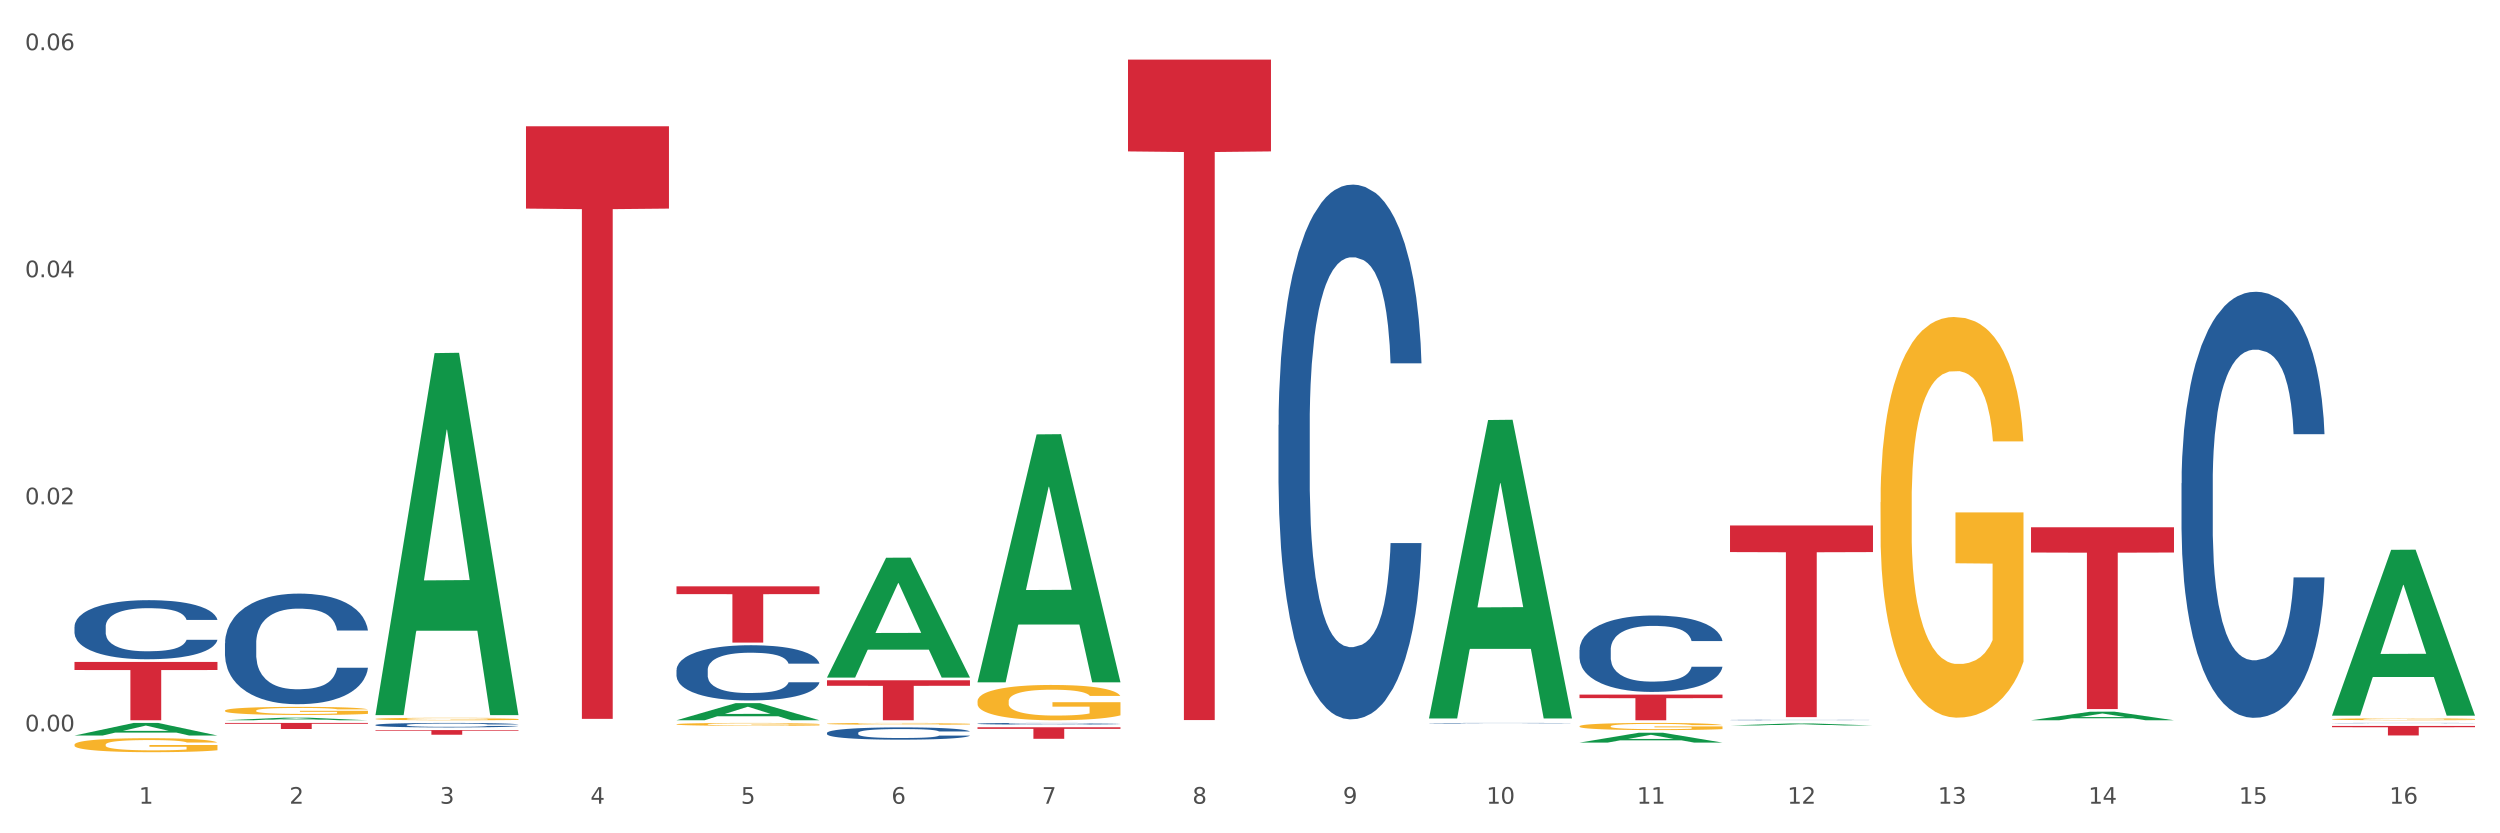 <?xml version="1.0" encoding="utf-8" standalone="no"?>
<!DOCTYPE svg PUBLIC "-//W3C//DTD SVG 1.1//EN"
  "http://www.w3.org/Graphics/SVG/1.1/DTD/svg11.dtd">
<svg xmlns:xlink="http://www.w3.org/1999/xlink" width="1080pt" height="360pt" viewBox="0 0 1080 360" xmlns="http://www.w3.org/2000/svg" version="1.1">
 <rect x="0" y="0" width="1080" height="360" fill="#333333" stroke="none"/>
 <defs>
  <style type="text/css">*{stroke-linejoin: round; stroke-linecap: butt}</style>
 </defs>
 <g id="figure_1">
  <g id="patch_1">
   <path d="M 0 360 
L 1080 360 
L 1080 0 
L 0 0 
z
" style="fill: #ffffff; stroke: #ffffff; stroke-linejoin: miter"/>
  </g>
  <g id="axes_1">
   <g id="matplotlib.axis_1">
    <g id="xtick_1">
     <g id="text_1">
      <!-- 1 -->
      <g style="fill: #4d4d4d" transform="translate(60.004 347.204) scale(0.096 -0.096)">
       <defs>
        <path id="DejaVuSans-31" d="M 794 531 
L 1825 531 
L 1825 4091 
L 703 3866 
L 703 4441 
L 1819 4666 
L 2450 4666 
L 2450 531 
L 3481 531 
L 3481 0 
L 794 0 
L 794 531 
z
" transform="scale(0.016)"/>
       </defs>
       <use xlink:href="#DejaVuSans-31"/>
      </g>
     </g>
    </g>
    <g id="xtick_2">
     <g id="text_2">
      <!-- 2 -->
      <g style="fill: #4d4d4d" transform="translate(125.021 347.204) scale(0.096 -0.096)">
       <defs>
        <path id="DejaVuSans-32" d="M 1228 531 
L 3431 531 
L 3431 0 
L 469 0 
L 469 531 
Q 828 903 1448 1529 
Q 2069 2156 2228 2338 
Q 2531 2678 2651 2914 
Q 2772 3150 2772 3378 
Q 2772 3750 2511 3984 
Q 2250 4219 1831 4219 
Q 1534 4219 1204 4116 
Q 875 4013 500 3803 
L 500 4441 
Q 881 4594 1212 4672 
Q 1544 4750 1819 4750 
Q 2544 4750 2975 4387 
Q 3406 4025 3406 3419 
Q 3406 3131 3298 2873 
Q 3191 2616 2906 2266 
Q 2828 2175 2409 1742 
Q 1991 1309 1228 531 
z
" transform="scale(0.016)"/>
       </defs>
       <use xlink:href="#DejaVuSans-32"/>
      </g>
     </g>
    </g>
    <g id="xtick_3">
     <g id="text_3">
      <!-- 3 -->
      <g style="fill: #4d4d4d" transform="translate(190.039 347.204) scale(0.096 -0.096)">
       <defs>
        <path id="DejaVuSans-33" d="M 2597 2516 
Q 3050 2419 3304 2112 
Q 3559 1806 3559 1356 
Q 3559 666 3084 287 
Q 2609 -91 1734 -91 
Q 1441 -91 1130 -33 
Q 819 25 488 141 
L 488 750 
Q 750 597 1062 519 
Q 1375 441 1716 441 
Q 2309 441 2620 675 
Q 2931 909 2931 1356 
Q 2931 1769 2642 2001 
Q 2353 2234 1838 2234 
L 1294 2234 
L 1294 2753 
L 1863 2753 
Q 2328 2753 2575 2939 
Q 2822 3125 2822 3475 
Q 2822 3834 2567 4026 
Q 2313 4219 1838 4219 
Q 1578 4219 1281 4162 
Q 984 4106 628 3988 
L 628 4550 
Q 988 4650 1302 4700 
Q 1616 4750 1894 4750 
Q 2613 4750 3031 4423 
Q 3450 4097 3450 3541 
Q 3450 3153 3228 2886 
Q 3006 2619 2597 2516 
z
" transform="scale(0.016)"/>
       </defs>
       <use xlink:href="#DejaVuSans-33"/>
      </g>
     </g>
    </g>
    <g id="xtick_4">
     <g id="text_4">
      <!-- 4 -->
      <g style="fill: #4d4d4d" transform="translate(255.056 347.204) scale(0.096 -0.096)">
       <defs>
        <path id="DejaVuSans-34" d="M 2419 4116 
L 825 1625 
L 2419 1625 
L 2419 4116 
z
M 2253 4666 
L 3047 4666 
L 3047 1625 
L 3713 1625 
L 3713 1100 
L 3047 1100 
L 3047 0 
L 2419 0 
L 2419 1100 
L 313 1100 
L 313 1709 
L 2253 4666 
z
" transform="scale(0.016)"/>
       </defs>
       <use xlink:href="#DejaVuSans-34"/>
      </g>
     </g>
    </g>
    <g id="xtick_5">
     <g id="text_5">
      <!-- 5 -->
      <g style="fill: #4d4d4d" transform="translate(320.073 347.204) scale(0.096 -0.096)">
       <defs>
        <path id="DejaVuSans-35" d="M 691 4666 
L 3169 4666 
L 3169 4134 
L 1269 4134 
L 1269 2991 
Q 1406 3038 1543 3061 
Q 1681 3084 1819 3084 
Q 2600 3084 3056 2656 
Q 3513 2228 3513 1497 
Q 3513 744 3044 326 
Q 2575 -91 1722 -91 
Q 1428 -91 1123 -41 
Q 819 9 494 109 
L 494 744 
Q 775 591 1075 516 
Q 1375 441 1709 441 
Q 2250 441 2565 725 
Q 2881 1009 2881 1497 
Q 2881 1984 2565 2268 
Q 2250 2553 1709 2553 
Q 1456 2553 1204 2497 
Q 953 2441 691 2322 
L 691 4666 
z
" transform="scale(0.016)"/>
       </defs>
       <use xlink:href="#DejaVuSans-35"/>
      </g>
     </g>
    </g>
    <g id="xtick_6">
     <g id="text_6">
      <!-- 6 -->
      <g style="fill: #4d4d4d" transform="translate(385.09 347.204) scale(0.096 -0.096)">
       <defs>
        <path id="DejaVuSans-36" d="M 2113 2584 
Q 1688 2584 1439 2293 
Q 1191 2003 1191 1497 
Q 1191 994 1439 701 
Q 1688 409 2113 409 
Q 2538 409 2786 701 
Q 3034 994 3034 1497 
Q 3034 2003 2786 2293 
Q 2538 2584 2113 2584 
z
M 3366 4563 
L 3366 3988 
Q 3128 4100 2886 4159 
Q 2644 4219 2406 4219 
Q 1781 4219 1451 3797 
Q 1122 3375 1075 2522 
Q 1259 2794 1537 2939 
Q 1816 3084 2150 3084 
Q 2853 3084 3261 2657 
Q 3669 2231 3669 1497 
Q 3669 778 3244 343 
Q 2819 -91 2113 -91 
Q 1303 -91 875 529 
Q 447 1150 447 2328 
Q 447 3434 972 4092 
Q 1497 4750 2381 4750 
Q 2619 4750 2861 4703 
Q 3103 4656 3366 4563 
z
" transform="scale(0.016)"/>
       </defs>
       <use xlink:href="#DejaVuSans-36"/>
      </g>
     </g>
    </g>
    <g id="xtick_7">
     <g id="text_7">
      <!-- 7 -->
      <g style="fill: #4d4d4d" transform="translate(450.108 347.204) scale(0.096 -0.096)">
       <defs>
        <path id="DejaVuSans-37" d="M 525 4666 
L 3525 4666 
L 3525 4397 
L 1831 0 
L 1172 0 
L 2766 4134 
L 525 4134 
L 525 4666 
z
" transform="scale(0.016)"/>
       </defs>
       <use xlink:href="#DejaVuSans-37"/>
      </g>
     </g>
    </g>
    <g id="xtick_8">
     <g id="text_8">
      <!-- 8 -->
      <g style="fill: #4d4d4d" transform="translate(515.125 347.204) scale(0.096 -0.096)">
       <defs>
        <path id="DejaVuSans-38" d="M 2034 2216 
Q 1584 2216 1326 1975 
Q 1069 1734 1069 1313 
Q 1069 891 1326 650 
Q 1584 409 2034 409 
Q 2484 409 2743 651 
Q 3003 894 3003 1313 
Q 3003 1734 2745 1975 
Q 2488 2216 2034 2216 
z
M 1403 2484 
Q 997 2584 770 2862 
Q 544 3141 544 3541 
Q 544 4100 942 4425 
Q 1341 4750 2034 4750 
Q 2731 4750 3128 4425 
Q 3525 4100 3525 3541 
Q 3525 3141 3298 2862 
Q 3072 2584 2669 2484 
Q 3125 2378 3379 2068 
Q 3634 1759 3634 1313 
Q 3634 634 3220 271 
Q 2806 -91 2034 -91 
Q 1263 -91 848 271 
Q 434 634 434 1313 
Q 434 1759 690 2068 
Q 947 2378 1403 2484 
z
M 1172 3481 
Q 1172 3119 1398 2916 
Q 1625 2713 2034 2713 
Q 2441 2713 2670 2916 
Q 2900 3119 2900 3481 
Q 2900 3844 2670 4047 
Q 2441 4250 2034 4250 
Q 1625 4250 1398 4047 
Q 1172 3844 1172 3481 
z
" transform="scale(0.016)"/>
       </defs>
       <use xlink:href="#DejaVuSans-38"/>
      </g>
     </g>
    </g>
    <g id="xtick_9">
     <g id="text_9">
      <!-- 9 -->
      <g style="fill: #4d4d4d" transform="translate(580.142 347.204) scale(0.096 -0.096)">
       <defs>
        <path id="DejaVuSans-39" d="M 703 97 
L 703 672 
Q 941 559 1184 500 
Q 1428 441 1663 441 
Q 2288 441 2617 861 
Q 2947 1281 2994 2138 
Q 2813 1869 2534 1725 
Q 2256 1581 1919 1581 
Q 1219 1581 811 2004 
Q 403 2428 403 3163 
Q 403 3881 828 4315 
Q 1253 4750 1959 4750 
Q 2769 4750 3195 4129 
Q 3622 3509 3622 2328 
Q 3622 1225 3098 567 
Q 2575 -91 1691 -91 
Q 1453 -91 1209 -44 
Q 966 3 703 97 
z
M 1959 2075 
Q 2384 2075 2632 2365 
Q 2881 2656 2881 3163 
Q 2881 3666 2632 3958 
Q 2384 4250 1959 4250 
Q 1534 4250 1286 3958 
Q 1038 3666 1038 3163 
Q 1038 2656 1286 2365 
Q 1534 2075 1959 2075 
z
" transform="scale(0.016)"/>
       </defs>
       <use xlink:href="#DejaVuSans-39"/>
      </g>
     </g>
    </g>
    <g id="xtick_10">
     <g id="text_10">
      <!-- 10 -->
      <g style="fill: #4d4d4d" transform="translate(642.105 347.204) scale(0.096 -0.096)">
       <defs>
        <path id="DejaVuSans-30" d="M 2034 4250 
Q 1547 4250 1301 3770 
Q 1056 3291 1056 2328 
Q 1056 1369 1301 889 
Q 1547 409 2034 409 
Q 2525 409 2770 889 
Q 3016 1369 3016 2328 
Q 3016 3291 2770 3770 
Q 2525 4250 2034 4250 
z
M 2034 4750 
Q 2819 4750 3233 4129 
Q 3647 3509 3647 2328 
Q 3647 1150 3233 529 
Q 2819 -91 2034 -91 
Q 1250 -91 836 529 
Q 422 1150 422 2328 
Q 422 3509 836 4129 
Q 1250 4750 2034 4750 
z
" transform="scale(0.016)"/>
       </defs>
       <use xlink:href="#DejaVuSans-31"/>
       <use xlink:href="#DejaVuSans-30" transform="translate(63.623 0)"/>
      </g>
     </g>
    </g>
    <g id="xtick_11">
     <g id="text_11">
      <!-- 11 -->
      <g style="fill: #4d4d4d" transform="translate(707.123 347.204) scale(0.096 -0.096)">
       <use xlink:href="#DejaVuSans-31"/>
       <use xlink:href="#DejaVuSans-31" transform="translate(63.623 0)"/>
      </g>
     </g>
    </g>
    <g id="xtick_12">
     <g id="text_12">
      <!-- 12 -->
      <g style="fill: #4d4d4d" transform="translate(772.14 347.204) scale(0.096 -0.096)">
       <use xlink:href="#DejaVuSans-31"/>
       <use xlink:href="#DejaVuSans-32" transform="translate(63.623 0)"/>
      </g>
     </g>
    </g>
    <g id="xtick_13">
     <g id="text_13">
      <!-- 13 -->
      <g style="fill: #4d4d4d" transform="translate(837.157 347.204) scale(0.096 -0.096)">
       <use xlink:href="#DejaVuSans-31"/>
       <use xlink:href="#DejaVuSans-33" transform="translate(63.623 0)"/>
      </g>
     </g>
    </g>
    <g id="xtick_14">
     <g id="text_14">
      <!-- 14 -->
      <g style="fill: #4d4d4d" transform="translate(902.174 347.204) scale(0.096 -0.096)">
       <use xlink:href="#DejaVuSans-31"/>
       <use xlink:href="#DejaVuSans-34" transform="translate(63.623 0)"/>
      </g>
     </g>
    </g>
    <g id="xtick_15">
     <g id="text_15">
      <!-- 15 -->
      <g style="fill: #4d4d4d" transform="translate(967.192 347.204) scale(0.096 -0.096)">
       <use xlink:href="#DejaVuSans-31"/>
       <use xlink:href="#DejaVuSans-35" transform="translate(63.623 0)"/>
      </g>
     </g>
    </g>
    <g id="xtick_16">
     <g id="text_16">
      <!-- 16 -->
      <g style="fill: #4d4d4d" transform="translate(1032.209 347.204) scale(0.096 -0.096)">
       <use xlink:href="#DejaVuSans-31"/>
       <use xlink:href="#DejaVuSans-36" transform="translate(63.623 0)"/>
      </g>
     </g>
    </g>
    <g id="xtick_17"/>
    <g id="xtick_18"/>
    <g id="xtick_19"/>
    <g id="xtick_20"/>
    <g id="xtick_21"/>
    <g id="xtick_22"/>
    <g id="xtick_23"/>
    <g id="xtick_24"/>
    <g id="xtick_25"/>
    <g id="xtick_26"/>
    <g id="xtick_27"/>
    <g id="xtick_28"/>
    <g id="xtick_29"/>
    <g id="xtick_30"/>
    <g id="xtick_31"/>
   </g>
   <g id="matplotlib.axis_2">
    <g id="ytick_1">
     <g id="text_17">
      <!-- 0.00 -->
      <g style="fill: #4d4d4d" transform="translate(10.8 315.953) scale(0.096 -0.096)">
       <defs>
        <path id="DejaVuSans-2e" d="M 684 794 
L 1344 794 
L 1344 0 
L 684 0 
L 684 794 
z
" transform="scale(0.016)"/>
       </defs>
       <use xlink:href="#DejaVuSans-30"/>
       <use xlink:href="#DejaVuSans-2e" transform="translate(63.623 0)"/>
       <use xlink:href="#DejaVuSans-30" transform="translate(95.41 0)"/>
       <use xlink:href="#DejaVuSans-30" transform="translate(159.033 0)"/>
      </g>
     </g>
    </g>
    <g id="ytick_2">
     <g id="text_18">
      <!-- 0.02 -->
      <g style="fill: #4d4d4d" transform="translate(10.8 217.86) scale(0.096 -0.096)">
       <use xlink:href="#DejaVuSans-30"/>
       <use xlink:href="#DejaVuSans-2e" transform="translate(63.623 0)"/>
       <use xlink:href="#DejaVuSans-30" transform="translate(95.41 0)"/>
       <use xlink:href="#DejaVuSans-32" transform="translate(159.033 0)"/>
      </g>
     </g>
    </g>
    <g id="ytick_3">
     <g id="text_19">
      <!-- 0.04 -->
      <g style="fill: #4d4d4d" transform="translate(10.8 119.767) scale(0.096 -0.096)">
       <use xlink:href="#DejaVuSans-30"/>
       <use xlink:href="#DejaVuSans-2e" transform="translate(63.623 0)"/>
       <use xlink:href="#DejaVuSans-30" transform="translate(95.41 0)"/>
       <use xlink:href="#DejaVuSans-34" transform="translate(159.033 0)"/>
      </g>
     </g>
    </g>
    <g id="ytick_4">
     <g id="text_20">
      <!-- 0.06 -->
      <g style="fill: #4d4d4d" transform="translate(10.8 21.674) scale(0.096 -0.096)">
       <use xlink:href="#DejaVuSans-30"/>
       <use xlink:href="#DejaVuSans-2e" transform="translate(63.623 0)"/>
       <use xlink:href="#DejaVuSans-30" transform="translate(95.41 0)"/>
       <use xlink:href="#DejaVuSans-36" transform="translate(159.033 0)"/>
      </g>
     </g>
    </g>
    <g id="ytick_5"/>
    <g id="ytick_6"/>
    <g id="ytick_7"/>
   </g>
   <g id="PolyCollection_1">
    <path d="M 32.175 317.742 
L 32.239 317.737 
L 57.709 312.311 
L 68.28 312.306 
L 93.941 317.752 
L 81.715 317.752 
L 76.176 316.484 
L 49.877 316.484 
L 49.686 316.505 
L 44.337 317.752 
L 32.175 317.752 
L 32.175 317.742 
L 53.188 315.727 
L 72.864 315.722 
L 63.122 313.467 
L 62.995 313.457 
L 62.867 313.472 
L 53.125 315.722 
L 53.188 315.727 
L 32.175 317.742 
z
" clip-path="url(#p61ef1c4d04)" style="fill: #109648"/>
    <path d="M 32.175 321.695 
L 32.248 321.689 
L 32.248 321.49 
L 32.394 321.319 
L 33.123 320.905 
L 34.217 320.562 
L 35.019 320.38 
L 35.821 320.23 
L 36.769 320.081 
L 37.936 319.926 
L 40.051 319.7 
L 41.363 319.584 
L 42.968 319.462 
L 45.885 319.285 
L 47.999 319.186 
L 50.187 319.103 
L 53.76 319.004 
L 56.094 318.959 
L 58.573 318.926 
L 61.563 318.904 
L 63.824 318.899 
L 68.783 318.915 
L 73.012 318.965 
L 75.054 319.004 
L 77.679 319.07 
L 79.065 319.114 
L 81.326 319.203 
L 83.659 319.319 
L 85.263 319.418 
L 87.67 319.606 
L 89.493 319.794 
L 91.17 320.026 
L 92.045 320.186 
L 92.702 320.335 
L 93.285 320.507 
L 93.868 320.777 
L 80.742 320.777 
L 80.232 320.584 
L 79.43 320.402 
L 78.263 320.225 
L 77.242 320.114 
L 75.492 319.976 
L 73.887 319.888 
L 72.21 319.821 
L 70.168 319.766 
L 68.564 319.739 
L 66.303 319.716 
L 61.855 319.722 
L 58.865 319.766 
L 56.823 319.821 
L 55.511 319.871 
L 54.344 319.926 
L 53.031 320.004 
L 51.5 320.12 
L 50.406 320.225 
L 49.312 320.357 
L 48.437 320.49 
L 47.635 320.645 
L 46.979 320.811 
L 46.468 320.982 
L 46.031 321.192 
L 45.666 321.54 
L 45.666 322.297 
L 45.812 322.468 
L 46.176 322.695 
L 46.614 322.866 
L 47.343 323.071 
L 47.999 323.209 
L 49.239 323.408 
L 50.625 323.574 
L 51.719 323.679 
L 52.812 323.767 
L 54.708 323.889 
L 56.823 323.988 
L 58.646 324.049 
L 61.126 324.104 
L 62.803 324.126 
L 64.261 324.137 
L 67.835 324.137 
L 70.387 324.121 
L 73.231 324.082 
L 75.419 324.032 
L 77.242 323.971 
L 79.284 323.872 
L 80.596 323.778 
L 80.596 322.623 
L 64.553 322.618 
L 64.553 321.849 
L 93.941 321.849 
L 93.941 324.104 
L 92.702 324.22 
L 91.316 324.325 
L 89.858 324.419 
L 87.67 324.535 
L 85.045 324.646 
L 82.711 324.723 
L 80.232 324.789 
L 77.315 324.85 
L 73.523 324.905 
L 71.189 324.927 
L 68.272 324.944 
L 64.845 324.95 
L 61.855 324.938 
L 58.938 324.911 
L 55.875 324.861 
L 52.885 324.789 
L 50.625 324.717 
L 48.364 324.629 
L 45.958 324.513 
L 44.062 324.402 
L 42.603 324.303 
L 40.999 324.176 
L 39.249 324.01 
L 37.936 323.861 
L 36.769 323.706 
L 35.529 323.507 
L 34.654 323.336 
L 33.779 323.12 
L 33.269 322.96 
L 32.685 322.711 
L 32.248 322.363 
L 32.175 321.695 
z
" clip-path="url(#p61ef1c4d04)" style="fill: #f7b32b"/>
    <path d="M 682.347 300.06 
L 744.114 300.06 
L 744.114 301.602 
L 719.817 301.613 
L 719.817 311.16 
L 706.498 311.16 
L 706.498 301.613 
L 682.347 301.602 
L 682.347 300.07 
L 682.347 300.06 
z
" clip-path="url(#p61ef1c4d04)" style="fill: #d62839"/>
    <path d="M 487.296 25.759 
L 549.062 25.759 
L 549.062 65.408 
L 524.765 65.676 
L 524.765 311.071 
L 511.446 311.071 
L 511.446 65.676 
L 487.296 65.408 
L 487.296 26.027 
L 487.296 25.759 
z
" clip-path="url(#p61ef1c4d04)" style="fill: #d62839"/>
    <path d="M 422.278 314.172 
L 484.045 314.172 
L 484.045 314.864 
L 459.748 314.869 
L 459.748 319.153 
L 446.429 319.153 
L 446.429 314.869 
L 422.278 314.864 
L 422.278 314.177 
L 422.278 314.172 
z
" clip-path="url(#p61ef1c4d04)" style="fill: #d62839"/>
    <path d="M 357.261 293.864 
L 419.028 293.864 
L 419.028 296.267 
L 394.731 296.284 
L 394.731 311.16 
L 381.412 311.16 
L 381.412 296.284 
L 357.261 296.267 
L 357.261 293.88 
L 357.261 293.864 
z
" clip-path="url(#p61ef1c4d04)" style="fill: #d62839"/>
    <path d="M 292.244 253.282 
L 354.01 253.282 
L 354.01 256.66 
L 329.714 256.682 
L 329.714 277.59 
L 316.394 277.59 
L 316.394 256.682 
L 292.244 256.66 
L 292.244 253.304 
L 292.244 253.282 
z
" clip-path="url(#p61ef1c4d04)" style="fill: #d62839"/>
    <path d="M 227.227 54.534 
L 288.993 54.534 
L 288.993 90.114 
L 264.696 90.354 
L 264.696 310.561 
L 251.377 310.561 
L 251.377 90.354 
L 227.227 90.114 
L 227.227 54.775 
L 227.227 54.534 
z
" clip-path="url(#p61ef1c4d04)" style="fill: #d62839"/>
    <path d="M 162.209 315.399 
L 223.976 315.399 
L 223.976 315.68 
L 199.679 315.682 
L 199.679 317.419 
L 186.36 317.419 
L 186.36 315.682 
L 162.209 315.68 
L 162.209 315.401 
L 162.209 315.399 
z
" clip-path="url(#p61ef1c4d04)" style="fill: #d62839"/>
    <path d="M 97.192 312.306 
L 158.959 312.306 
L 158.959 312.669 
L 134.662 312.672 
L 134.662 314.92 
L 121.343 314.92 
L 121.343 312.672 
L 97.192 312.669 
L 97.192 312.308 
L 97.192 312.306 
z
" clip-path="url(#p61ef1c4d04)" style="fill: #d62839"/>
    <path d="M 32.175 285.947 
L 93.941 285.947 
L 93.941 289.45 
L 69.645 289.474 
L 69.645 311.16 
L 56.325 311.16 
L 56.325 289.474 
L 32.175 289.45 
L 32.175 285.97 
L 32.175 285.947 
z
" clip-path="url(#p61ef1c4d04)" style="fill: #d62839"/>
    <path d="M 32.175 270.739 
L 32.248 270.716 
L 32.248 270.063 
L 32.467 269.177 
L 33.27 267.545 
L 34.292 266.309 
L 36.045 264.863 
L 36.994 264.257 
L 38.235 263.58 
L 40.79 262.485 
L 43.711 261.552 
L 45.755 261.039 
L 47.288 260.712 
L 50.72 260.129 
L 52.691 259.873 
L 54.735 259.663 
L 56.487 259.523 
L 59.408 259.36 
L 61.744 259.29 
L 64.445 259.267 
L 66.709 259.29 
L 69.702 259.383 
L 74.083 259.663 
L 75.762 259.826 
L 78.025 260.106 
L 80.362 260.479 
L 82.26 260.852 
L 84.45 261.389 
L 86.713 262.088 
L 88.904 262.974 
L 90.437 263.79 
L 91.678 264.653 
L 92.773 265.702 
L 93.576 266.845 
L 93.941 267.801 
L 80.581 267.801 
L 80.216 266.938 
L 79.485 266.006 
L 78.755 265.376 
L 77.952 264.863 
L 76.711 264.28 
L 75.616 263.907 
L 73.791 263.464 
L 72.111 263.184 
L 70.724 263.021 
L 69.045 262.881 
L 65.468 262.741 
L 62.912 262.741 
L 61.306 262.788 
L 59.335 262.904 
L 57.655 263.067 
L 55.684 263.347 
L 54.151 263.65 
L 52.618 264.047 
L 51.742 264.327 
L 50.427 264.84 
L 49.551 265.259 
L 48.383 265.982 
L 47.726 266.495 
L 46.558 267.825 
L 46.047 268.804 
L 45.828 269.48 
L 45.682 270.226 
L 45.682 273.864 
L 46.12 275.496 
L 46.485 276.196 
L 47.069 276.989 
L 48.164 278.015 
L 49.77 279.017 
L 51.45 279.74 
L 52.837 280.183 
L 54.151 280.51 
L 55.465 280.766 
L 57.071 281 
L 58.386 281.139 
L 60.357 281.279 
L 62.693 281.349 
L 64.518 281.349 
L 68.242 281.233 
L 69.921 281.116 
L 71.527 280.953 
L 73.28 280.696 
L 74.667 280.417 
L 75.47 280.207 
L 76.784 279.764 
L 77.806 279.297 
L 78.682 278.761 
L 79.266 278.295 
L 79.923 277.595 
L 80.435 276.802 
L 80.581 276.382 
L 93.941 276.382 
L 93.649 277.222 
L 93.138 278.038 
L 92.116 279.134 
L 91.313 279.764 
L 90.072 280.533 
L 88.758 281.186 
L 86.932 281.909 
L 85.253 282.445 
L 83.501 282.912 
L 81.603 283.331 
L 78.171 283.914 
L 76.93 284.078 
L 74.302 284.357 
L 72.257 284.521 
L 69.264 284.684 
L 66.198 284.777 
L 62.985 284.801 
L 60.138 284.754 
L 56.998 284.614 
L 55.027 284.474 
L 52.837 284.264 
L 50.281 283.938 
L 47.872 283.541 
L 45.609 283.075 
L 43.492 282.539 
L 41.52 281.932 
L 38.965 280.93 
L 37.067 279.95 
L 35.679 279.041 
L 34.73 278.271 
L 33.781 277.292 
L 33.27 276.616 
L 32.467 274.983 
L 32.175 273.468 
L 32.175 270.739 
z
" clip-path="url(#p61ef1c4d04)" style="fill: #255c99"/>
    <path d="M 97.192 277.904 
L 97.265 277.86 
L 97.265 276.638 
L 97.484 274.98 
L 98.287 271.925 
L 99.31 269.612 
L 101.062 266.906 
L 102.011 265.771 
L 103.252 264.506 
L 105.807 262.454 
L 108.728 260.709 
L 110.772 259.749 
L 112.305 259.138 
L 115.737 258.047 
L 117.708 257.567 
L 119.752 257.174 
L 121.505 256.912 
L 124.425 256.607 
L 126.761 256.476 
L 129.463 256.432 
L 131.726 256.476 
L 134.719 256.65 
L 139.1 257.174 
L 140.779 257.479 
L 143.042 258.003 
L 145.379 258.701 
L 147.277 259.4 
L 149.467 260.403 
L 151.731 261.713 
L 153.921 263.371 
L 155.454 264.898 
L 156.695 266.513 
L 157.79 268.477 
L 158.594 270.616 
L 158.959 272.405 
L 145.598 272.405 
L 145.233 270.79 
L 144.503 269.044 
L 143.773 267.866 
L 142.969 266.906 
L 141.728 265.815 
L 140.633 265.117 
L 138.808 264.287 
L 137.129 263.764 
L 135.741 263.458 
L 134.062 263.196 
L 130.485 262.935 
L 127.929 262.935 
L 126.323 263.022 
L 124.352 263.24 
L 122.673 263.546 
L 120.701 264.069 
L 119.168 264.637 
L 117.635 265.378 
L 116.759 265.902 
L 115.445 266.862 
L 114.569 267.648 
L 113.4 269.001 
L 112.743 269.961 
L 111.575 272.448 
L 111.064 274.281 
L 110.845 275.547 
L 110.699 276.944 
L 110.699 283.752 
L 111.137 286.807 
L 111.502 288.116 
L 112.086 289.6 
L 113.181 291.52 
L 114.788 293.396 
L 116.467 294.749 
L 117.854 295.579 
L 119.168 296.19 
L 120.482 296.67 
L 122.089 297.106 
L 123.403 297.368 
L 125.374 297.63 
L 127.71 297.761 
L 129.536 297.761 
L 133.259 297.542 
L 134.938 297.324 
L 136.545 297.019 
L 138.297 296.539 
L 139.684 296.015 
L 140.487 295.622 
L 141.801 294.793 
L 142.823 293.92 
L 143.7 292.916 
L 144.284 292.044 
L 144.941 290.734 
L 145.452 289.251 
L 145.598 288.465 
L 158.959 288.465 
L 158.667 290.036 
L 158.156 291.564 
L 157.133 293.615 
L 156.33 294.793 
L 155.089 296.233 
L 153.775 297.455 
L 151.95 298.808 
L 150.27 299.812 
L 148.518 300.685 
L 146.62 301.47 
L 143.188 302.561 
L 141.947 302.867 
L 139.319 303.39 
L 137.275 303.696 
L 134.281 304.001 
L 131.215 304.176 
L 128.002 304.22 
L 125.155 304.132 
L 122.016 303.871 
L 120.044 303.609 
L 117.854 303.216 
L 115.299 302.605 
L 112.889 301.863 
L 110.626 300.99 
L 108.509 299.986 
L 106.538 298.852 
L 103.982 296.975 
L 102.084 295.142 
L 100.697 293.44 
L 99.748 292 
L 98.798 290.167 
L 98.287 288.901 
L 97.484 285.846 
L 97.192 283.01 
L 97.192 277.904 
z
" clip-path="url(#p61ef1c4d04)" style="fill: #255c99"/>
    <path d="M 162.209 313.181 
L 162.282 313.179 
L 162.282 313.129 
L 162.502 313.062 
L 163.305 312.937 
L 164.327 312.843 
L 166.079 312.733 
L 167.028 312.686 
L 168.269 312.635 
L 170.825 312.551 
L 173.745 312.48 
L 175.789 312.441 
L 177.323 312.416 
L 180.754 312.372 
L 182.725 312.352 
L 184.77 312.336 
L 186.522 312.325 
L 189.442 312.313 
L 191.778 312.308 
L 194.48 312.306 
L 196.743 312.308 
L 199.737 312.315 
L 204.117 312.336 
L 205.796 312.349 
L 208.06 312.37 
L 210.396 312.398 
L 212.294 312.427 
L 214.485 312.468 
L 216.748 312.521 
L 218.938 312.589 
L 220.471 312.651 
L 221.713 312.717 
L 222.808 312.797 
L 223.611 312.884 
L 223.976 312.957 
L 210.615 312.957 
L 210.25 312.891 
L 209.52 312.82 
L 208.79 312.772 
L 207.987 312.733 
L 206.746 312.688 
L 205.65 312.66 
L 203.825 312.626 
L 202.146 312.605 
L 200.759 312.592 
L 199.079 312.581 
L 195.502 312.571 
L 192.947 312.571 
L 191.34 312.574 
L 189.369 312.583 
L 187.69 312.596 
L 185.719 312.617 
L 184.185 312.64 
L 182.652 312.67 
L 181.776 312.692 
L 180.462 312.731 
L 179.586 312.763 
L 178.418 312.818 
L 177.761 312.857 
L 176.592 312.959 
L 176.081 313.033 
L 175.862 313.085 
L 175.716 313.142 
L 175.716 313.419 
L 176.154 313.544 
L 176.519 313.597 
L 177.104 313.658 
L 178.199 313.736 
L 179.805 313.812 
L 181.484 313.867 
L 182.871 313.901 
L 184.185 313.926 
L 185.5 313.946 
L 187.106 313.963 
L 188.42 313.974 
L 190.391 313.985 
L 192.728 313.99 
L 194.553 313.99 
L 198.276 313.981 
L 199.956 313.972 
L 201.562 313.96 
L 203.314 313.94 
L 204.701 313.919 
L 205.504 313.903 
L 206.819 313.869 
L 207.841 313.834 
L 208.717 313.793 
L 209.301 313.757 
L 209.958 313.704 
L 210.469 313.643 
L 210.615 313.611 
L 223.976 313.611 
L 223.684 313.675 
L 223.173 313.738 
L 222.151 313.821 
L 221.348 313.869 
L 220.106 313.928 
L 218.792 313.978 
L 216.967 314.033 
L 215.288 314.074 
L 213.535 314.109 
L 211.637 314.141 
L 208.206 314.186 
L 206.965 314.198 
L 204.336 314.22 
L 202.292 314.232 
L 199.299 314.244 
L 196.232 314.252 
L 193.02 314.253 
L 190.172 314.25 
L 187.033 314.239 
L 185.062 314.228 
L 182.871 314.212 
L 180.316 314.188 
L 177.907 314.157 
L 175.643 314.122 
L 173.526 314.081 
L 171.555 314.035 
L 168.999 313.958 
L 167.101 313.883 
L 165.714 313.814 
L 164.765 313.755 
L 163.816 313.681 
L 163.305 313.629 
L 162.502 313.505 
L 162.209 313.389 
L 162.209 313.181 
z
" clip-path="url(#p61ef1c4d04)" style="fill: #255c99"/>
    <path d="M 292.244 289.464 
L 292.317 289.442 
L 292.317 288.832 
L 292.536 288.003 
L 293.339 286.477 
L 294.361 285.321 
L 296.113 283.97 
L 297.063 283.403 
L 298.304 282.77 
L 300.859 281.745 
L 303.78 280.873 
L 305.824 280.394 
L 307.357 280.088 
L 310.788 279.543 
L 312.76 279.303 
L 314.804 279.107 
L 316.556 278.976 
L 319.477 278.824 
L 321.813 278.758 
L 324.514 278.737 
L 326.778 278.758 
L 329.771 278.846 
L 334.152 279.107 
L 335.831 279.26 
L 338.094 279.521 
L 340.431 279.87 
L 342.329 280.219 
L 344.519 280.721 
L 346.782 281.375 
L 348.973 282.203 
L 350.506 282.967 
L 351.747 283.773 
L 352.842 284.754 
L 353.645 285.823 
L 354.01 286.717 
L 340.65 286.717 
L 340.284 285.91 
L 339.554 285.038 
L 338.824 284.449 
L 338.021 283.97 
L 336.78 283.424 
L 335.685 283.076 
L 333.86 282.661 
L 332.18 282.4 
L 330.793 282.247 
L 329.114 282.116 
L 325.536 281.985 
L 322.981 281.985 
L 321.375 282.029 
L 319.404 282.138 
L 317.724 282.291 
L 315.753 282.552 
L 314.22 282.836 
L 312.687 283.206 
L 311.811 283.468 
L 310.496 283.948 
L 309.62 284.34 
L 308.452 285.016 
L 307.795 285.496 
L 306.627 286.739 
L 306.116 287.654 
L 305.897 288.287 
L 305.751 288.984 
L 305.751 292.386 
L 306.189 293.912 
L 306.554 294.566 
L 307.138 295.308 
L 308.233 296.267 
L 309.839 297.205 
L 311.519 297.881 
L 312.906 298.295 
L 314.22 298.6 
L 315.534 298.84 
L 317.14 299.058 
L 318.455 299.189 
L 320.426 299.32 
L 322.762 299.385 
L 324.587 299.385 
L 328.311 299.276 
L 329.99 299.167 
L 331.596 299.014 
L 333.349 298.775 
L 334.736 298.513 
L 335.539 298.317 
L 336.853 297.902 
L 337.875 297.466 
L 338.751 296.965 
L 339.335 296.529 
L 339.992 295.875 
L 340.504 295.133 
L 340.65 294.741 
L 354.01 294.741 
L 353.718 295.526 
L 353.207 296.289 
L 352.185 297.314 
L 351.382 297.902 
L 350.141 298.622 
L 348.827 299.232 
L 347.001 299.908 
L 345.322 300.41 
L 343.57 300.846 
L 341.672 301.238 
L 338.24 301.784 
L 336.999 301.936 
L 334.371 302.198 
L 332.326 302.35 
L 329.333 302.503 
L 326.267 302.59 
L 323.054 302.612 
L 320.207 302.568 
L 317.067 302.438 
L 315.096 302.307 
L 312.906 302.111 
L 310.35 301.805 
L 307.941 301.435 
L 305.678 300.999 
L 303.561 300.497 
L 301.589 299.93 
L 299.034 298.993 
L 297.136 298.077 
L 295.748 297.226 
L 294.799 296.507 
L 293.85 295.591 
L 293.339 294.959 
L 292.536 293.433 
L 292.244 292.015 
L 292.244 289.464 
z
" clip-path="url(#p61ef1c4d04)" style="fill: #255c99"/>
    <path d="M 877.399 227.775 
L 939.166 227.775 
L 939.166 238.688 
L 914.869 238.762 
L 914.869 306.305 
L 901.549 306.305 
L 901.549 238.762 
L 877.399 238.688 
L 877.399 227.849 
L 877.399 227.775 
z
" clip-path="url(#p61ef1c4d04)" style="fill: #d62839"/>
    <path d="M 357.261 316.615 
L 357.334 316.61 
L 357.334 316.474 
L 357.553 316.29 
L 358.356 315.951 
L 359.378 315.694 
L 361.131 315.393 
L 362.08 315.267 
L 363.321 315.127 
L 365.876 314.899 
L 368.797 314.705 
L 370.841 314.598 
L 372.374 314.531 
L 375.806 314.409 
L 377.777 314.356 
L 379.821 314.312 
L 381.574 314.283 
L 384.494 314.249 
L 386.83 314.235 
L 389.532 314.23 
L 391.795 314.235 
L 394.788 314.254 
L 399.169 314.312 
L 400.848 314.346 
L 403.111 314.405 
L 405.448 314.482 
L 407.346 314.56 
L 409.536 314.671 
L 411.8 314.817 
L 413.99 315.001 
L 415.523 315.17 
L 416.764 315.35 
L 417.859 315.568 
L 418.663 315.805 
L 419.028 316.004 
L 405.667 316.004 
L 405.302 315.825 
L 404.572 315.631 
L 403.842 315.5 
L 403.038 315.393 
L 401.797 315.272 
L 400.702 315.195 
L 398.877 315.103 
L 397.198 315.044 
L 395.81 315.01 
L 394.131 314.981 
L 390.554 314.952 
L 387.998 314.952 
L 386.392 314.962 
L 384.421 314.986 
L 382.742 315.02 
L 380.77 315.078 
L 379.237 315.141 
L 377.704 315.224 
L 376.828 315.282 
L 375.514 315.389 
L 374.638 315.476 
L 373.469 315.626 
L 372.812 315.733 
L 371.644 316.009 
L 371.133 316.213 
L 370.914 316.353 
L 370.768 316.508 
L 370.768 317.265 
L 371.206 317.604 
L 371.571 317.749 
L 372.155 317.914 
L 373.25 318.128 
L 374.857 318.336 
L 376.536 318.486 
L 377.923 318.578 
L 379.237 318.646 
L 380.551 318.7 
L 382.158 318.748 
L 383.472 318.777 
L 385.443 318.806 
L 387.779 318.821 
L 389.605 318.821 
L 393.328 318.796 
L 395.007 318.772 
L 396.614 318.738 
L 398.366 318.685 
L 399.753 318.627 
L 400.556 318.583 
L 401.87 318.491 
L 402.892 318.394 
L 403.769 318.283 
L 404.353 318.186 
L 405.01 318.04 
L 405.521 317.875 
L 405.667 317.788 
L 419.028 317.788 
L 418.736 317.963 
L 418.224 318.132 
L 417.202 318.36 
L 416.399 318.491 
L 415.158 318.651 
L 413.844 318.787 
L 412.019 318.937 
L 410.339 319.049 
L 408.587 319.146 
L 406.689 319.233 
L 403.257 319.354 
L 402.016 319.388 
L 399.388 319.446 
L 397.344 319.48 
L 394.35 319.514 
L 391.284 319.533 
L 388.071 319.538 
L 385.224 319.528 
L 382.085 319.499 
L 380.113 319.47 
L 377.923 319.427 
L 375.368 319.359 
L 372.958 319.276 
L 370.695 319.179 
L 368.578 319.068 
L 366.606 318.942 
L 364.051 318.733 
L 362.153 318.53 
L 360.766 318.341 
L 359.817 318.181 
L 358.867 317.977 
L 358.356 317.837 
L 357.553 317.497 
L 357.261 317.182 
L 357.261 316.615 
z
" clip-path="url(#p61ef1c4d04)" style="fill: #255c99"/>
    <path d="M 552.313 183.553 
L 552.386 183.342 
L 552.386 177.434 
L 552.605 169.416 
L 553.408 154.647 
L 554.43 143.465 
L 556.182 130.383 
L 557.132 124.898 
L 558.373 118.779 
L 560.928 108.863 
L 563.848 100.423 
L 565.893 95.781 
L 567.426 92.828 
L 570.857 87.553 
L 572.829 85.232 
L 574.873 83.333 
L 576.625 82.067 
L 579.546 80.59 
L 581.882 79.957 
L 584.583 79.746 
L 586.847 79.957 
L 589.84 80.801 
L 594.221 83.333 
L 595.9 84.81 
L 598.163 87.342 
L 600.499 90.718 
L 602.398 94.093 
L 604.588 98.946 
L 606.851 105.276 
L 609.042 113.293 
L 610.575 120.678 
L 611.816 128.485 
L 612.911 137.979 
L 613.714 148.317 
L 614.079 156.968 
L 600.718 156.968 
L 600.353 149.161 
L 599.623 140.722 
L 598.893 135.025 
L 598.09 130.383 
L 596.849 125.109 
L 595.754 121.733 
L 593.929 117.724 
L 592.249 115.192 
L 590.862 113.715 
L 589.183 112.449 
L 585.605 111.184 
L 583.05 111.184 
L 581.444 111.606 
L 579.473 112.66 
L 577.793 114.137 
L 575.822 116.669 
L 574.289 119.412 
L 572.756 122.999 
L 571.88 125.531 
L 570.565 130.172 
L 569.689 133.97 
L 568.521 140.511 
L 567.864 145.153 
L 566.696 157.179 
L 566.185 166.041 
L 565.966 172.159 
L 565.82 178.911 
L 565.82 211.825 
L 566.258 226.594 
L 566.623 232.924 
L 567.207 240.097 
L 568.302 249.381 
L 569.908 258.453 
L 571.588 264.994 
L 572.975 269.003 
L 574.289 271.957 
L 575.603 274.278 
L 577.209 276.387 
L 578.523 277.653 
L 580.495 278.919 
L 582.831 279.552 
L 584.656 279.552 
L 588.38 278.497 
L 590.059 277.442 
L 591.665 275.965 
L 593.418 273.645 
L 594.805 271.113 
L 595.608 269.214 
L 596.922 265.205 
L 597.944 260.985 
L 598.82 256.133 
L 599.404 251.913 
L 600.061 245.583 
L 600.572 238.41 
L 600.718 234.612 
L 614.079 234.612 
L 613.787 242.207 
L 613.276 249.592 
L 612.254 259.508 
L 611.451 265.205 
L 610.21 272.168 
L 608.896 278.075 
L 607.07 284.616 
L 605.391 289.469 
L 603.639 293.688 
L 601.741 297.486 
L 598.309 302.761 
L 597.068 304.238 
L 594.44 306.77 
L 592.395 308.247 
L 589.402 309.724 
L 586.336 310.568 
L 583.123 310.779 
L 580.276 310.357 
L 577.136 309.091 
L 575.165 307.825 
L 572.975 305.926 
L 570.419 302.972 
L 568.01 299.385 
L 565.747 295.165 
L 563.629 290.313 
L 561.658 284.827 
L 559.103 275.754 
L 557.205 266.893 
L 555.817 258.664 
L 554.868 251.702 
L 553.919 242.84 
L 553.408 236.722 
L 552.605 221.952 
L 552.313 208.238 
L 552.313 183.553 
z
" clip-path="url(#p61ef1c4d04)" style="fill: #255c99"/>
    <path d="M 617.33 312.422 
L 617.403 312.421 
L 617.403 312.415 
L 617.622 312.406 
L 618.425 312.389 
L 619.447 312.377 
L 621.2 312.362 
L 622.149 312.356 
L 623.39 312.349 
L 625.945 312.338 
L 628.866 312.329 
L 630.91 312.324 
L 632.443 312.32 
L 635.875 312.315 
L 637.846 312.312 
L 639.89 312.31 
L 641.642 312.308 
L 644.563 312.307 
L 646.899 312.306 
L 649.601 312.306 
L 651.864 312.306 
L 654.857 312.307 
L 659.238 312.31 
L 660.917 312.311 
L 663.18 312.314 
L 665.517 312.318 
L 667.415 312.322 
L 669.605 312.327 
L 671.869 312.334 
L 674.059 312.343 
L 675.592 312.352 
L 676.833 312.36 
L 677.928 312.371 
L 678.732 312.382 
L 679.097 312.392 
L 665.736 312.392 
L 665.371 312.383 
L 664.641 312.374 
L 663.91 312.368 
L 663.107 312.362 
L 661.866 312.356 
L 660.771 312.353 
L 658.946 312.348 
L 657.267 312.345 
L 655.879 312.344 
L 654.2 312.342 
L 650.623 312.341 
L 648.067 312.341 
L 646.461 312.341 
L 644.49 312.343 
L 642.811 312.344 
L 640.839 312.347 
L 639.306 312.35 
L 637.773 312.354 
L 636.897 312.357 
L 635.583 312.362 
L 634.707 312.366 
L 633.538 312.374 
L 632.881 312.379 
L 631.713 312.392 
L 631.202 312.402 
L 630.983 312.409 
L 630.837 312.417 
L 630.837 312.453 
L 631.275 312.47 
L 631.64 312.477 
L 632.224 312.485 
L 633.319 312.495 
L 634.926 312.505 
L 636.605 312.513 
L 637.992 312.517 
L 639.306 312.52 
L 640.62 312.523 
L 642.227 312.525 
L 643.541 312.527 
L 645.512 312.528 
L 647.848 312.529 
L 649.674 312.529 
L 653.397 312.528 
L 655.076 312.527 
L 656.683 312.525 
L 658.435 312.522 
L 659.822 312.519 
L 660.625 312.517 
L 661.939 312.513 
L 662.961 312.508 
L 663.837 312.503 
L 664.422 312.498 
L 665.079 312.491 
L 665.59 312.483 
L 665.736 312.479 
L 679.097 312.479 
L 678.805 312.487 
L 678.293 312.495 
L 677.271 312.507 
L 676.468 312.513 
L 675.227 312.521 
L 673.913 312.527 
L 672.088 312.535 
L 670.408 312.54 
L 668.656 312.545 
L 666.758 312.549 
L 663.326 312.555 
L 662.085 312.556 
L 659.457 312.559 
L 657.413 312.561 
L 654.419 312.563 
L 651.353 312.564 
L 648.14 312.564 
L 645.293 312.563 
L 642.154 312.562 
L 640.182 312.56 
L 637.992 312.558 
L 635.437 312.555 
L 633.027 312.551 
L 630.764 312.546 
L 628.647 312.541 
L 626.675 312.535 
L 624.12 312.525 
L 622.222 312.515 
L 620.835 312.506 
L 619.886 312.498 
L 618.936 312.488 
L 618.425 312.481 
L 617.622 312.465 
L 617.33 312.449 
L 617.33 312.422 
z
" clip-path="url(#p61ef1c4d04)" style="fill: #255c99"/>
    <path d="M 682.347 280.731 
L 682.42 280.701 
L 682.42 279.857 
L 682.639 278.711 
L 683.443 276.6 
L 684.465 275.002 
L 686.217 273.133 
L 687.166 272.349 
L 688.407 271.474 
L 690.963 270.057 
L 693.883 268.851 
L 695.927 268.188 
L 697.46 267.766 
L 700.892 267.012 
L 702.863 266.68 
L 704.907 266.409 
L 706.66 266.228 
L 709.58 266.017 
L 711.916 265.926 
L 714.618 265.896 
L 716.881 265.926 
L 719.875 266.047 
L 724.255 266.409 
L 725.934 266.62 
L 728.198 266.982 
L 730.534 267.464 
L 732.432 267.946 
L 734.623 268.64 
L 736.886 269.545 
L 739.076 270.69 
L 740.609 271.746 
L 741.85 272.861 
L 742.946 274.218 
L 743.749 275.696 
L 744.114 276.932 
L 730.753 276.932 
L 730.388 275.816 
L 729.658 274.61 
L 728.928 273.796 
L 728.125 273.133 
L 726.883 272.379 
L 725.788 271.897 
L 723.963 271.324 
L 722.284 270.962 
L 720.897 270.751 
L 719.217 270.57 
L 715.64 270.389 
L 713.085 270.389 
L 711.478 270.449 
L 709.507 270.6 
L 707.828 270.811 
L 705.857 271.173 
L 704.323 271.565 
L 702.79 272.077 
L 701.914 272.439 
L 700.6 273.103 
L 699.724 273.645 
L 698.556 274.58 
L 697.899 275.244 
L 696.73 276.962 
L 696.219 278.229 
L 696 279.103 
L 695.854 280.068 
L 695.854 284.772 
L 696.292 286.883 
L 696.657 287.787 
L 697.241 288.812 
L 698.337 290.139 
L 699.943 291.436 
L 701.622 292.371 
L 703.009 292.943 
L 704.323 293.366 
L 705.638 293.697 
L 707.244 293.999 
L 708.558 294.18 
L 710.529 294.361 
L 712.866 294.451 
L 714.691 294.451 
L 718.414 294.3 
L 720.094 294.15 
L 721.7 293.938 
L 723.452 293.607 
L 724.839 293.245 
L 725.642 292.974 
L 726.956 292.401 
L 727.979 291.798 
L 728.855 291.104 
L 729.439 290.501 
L 730.096 289.596 
L 730.607 288.571 
L 730.753 288.028 
L 744.114 288.028 
L 743.822 289.114 
L 743.311 290.169 
L 742.289 291.587 
L 741.485 292.401 
L 740.244 293.396 
L 738.93 294.24 
L 737.105 295.175 
L 735.426 295.868 
L 733.673 296.471 
L 731.775 297.014 
L 728.344 297.768 
L 727.102 297.979 
L 724.474 298.341 
L 722.43 298.552 
L 719.436 298.763 
L 716.37 298.884 
L 713.158 298.914 
L 710.31 298.853 
L 707.171 298.673 
L 705.2 298.492 
L 703.009 298.22 
L 700.454 297.798 
L 698.045 297.285 
L 695.781 296.682 
L 693.664 295.989 
L 691.693 295.205 
L 689.137 293.908 
L 687.239 292.642 
L 685.852 291.466 
L 684.903 290.471 
L 683.954 289.204 
L 683.443 288.33 
L 682.639 286.219 
L 682.347 284.259 
L 682.347 280.731 
z
" clip-path="url(#p61ef1c4d04)" style="fill: #255c99"/>
    <path d="M 747.365 311.042 
L 747.438 311.042 
L 747.438 311.037 
L 747.657 311.029 
L 748.46 311.016 
L 749.482 311.005 
L 751.234 310.993 
L 752.183 310.988 
L 753.424 310.983 
L 755.98 310.974 
L 758.9 310.966 
L 760.944 310.961 
L 762.478 310.959 
L 765.909 310.954 
L 767.88 310.952 
L 769.925 310.95 
L 771.677 310.949 
L 774.597 310.947 
L 776.934 310.947 
L 779.635 310.947 
L 781.898 310.947 
L 784.892 310.948 
L 789.272 310.95 
L 790.952 310.951 
L 793.215 310.954 
L 795.551 310.957 
L 797.449 310.96 
L 799.64 310.964 
L 801.903 310.97 
L 804.093 310.978 
L 805.627 310.984 
L 806.868 310.992 
L 807.963 311 
L 808.766 311.01 
L 809.131 311.018 
L 795.77 311.018 
L 795.405 311.011 
L 794.675 311.003 
L 793.945 310.998 
L 793.142 310.993 
L 791.901 310.989 
L 790.806 310.985 
L 788.98 310.982 
L 787.301 310.979 
L 785.914 310.978 
L 784.235 310.977 
L 780.657 310.976 
L 778.102 310.976 
L 776.496 310.976 
L 774.524 310.977 
L 772.845 310.978 
L 770.874 310.981 
L 769.341 310.983 
L 767.807 310.987 
L 766.931 310.989 
L 765.617 310.993 
L 764.741 310.997 
L 763.573 311.003 
L 762.916 311.007 
L 761.748 311.018 
L 761.237 311.026 
L 761.018 311.032 
L 760.871 311.038 
L 760.871 311.068 
L 761.31 311.082 
L 761.675 311.088 
L 762.259 311.094 
L 763.354 311.103 
L 764.96 311.111 
L 766.639 311.117 
L 768.026 311.121 
L 769.341 311.124 
L 770.655 311.126 
L 772.261 311.128 
L 773.575 311.129 
L 775.546 311.13 
L 777.883 311.131 
L 779.708 311.131 
L 783.432 311.13 
L 785.111 311.129 
L 786.717 311.128 
L 788.469 311.125 
L 789.856 311.123 
L 790.66 311.121 
L 791.974 311.118 
L 792.996 311.114 
L 793.872 311.109 
L 794.456 311.105 
L 795.113 311.1 
L 795.624 311.093 
L 795.77 311.089 
L 809.131 311.089 
L 808.839 311.096 
L 808.328 311.103 
L 807.306 311.112 
L 806.503 311.118 
L 805.262 311.124 
L 803.947 311.129 
L 802.122 311.136 
L 800.443 311.14 
L 798.691 311.144 
L 796.792 311.147 
L 793.361 311.152 
L 792.12 311.154 
L 789.491 311.156 
L 787.447 311.157 
L 784.454 311.159 
L 781.387 311.159 
L 778.175 311.16 
L 775.327 311.159 
L 772.188 311.158 
L 770.217 311.157 
L 768.026 311.155 
L 765.471 311.152 
L 763.062 311.149 
L 760.798 311.145 
L 758.681 311.141 
L 756.71 311.136 
L 754.155 311.127 
L 752.256 311.119 
L 750.869 311.112 
L 749.92 311.105 
L 748.971 311.097 
L 748.46 311.091 
L 747.657 311.078 
L 747.365 311.065 
L 747.365 311.042 
z
" clip-path="url(#p61ef1c4d04)" style="fill: #255c99"/>
    <path d="M 942.416 208.746 
L 942.489 208.577 
L 942.489 203.871 
L 942.708 197.483 
L 943.512 185.717 
L 944.534 176.808 
L 946.286 166.386 
L 947.235 162.015 
L 948.476 157.141 
L 951.032 149.24 
L 953.952 142.517 
L 955.996 138.819 
L 957.529 136.465 
L 960.961 132.263 
L 962.932 130.414 
L 964.976 128.901 
L 966.729 127.892 
L 969.649 126.716 
L 971.985 126.212 
L 974.687 126.043 
L 976.95 126.212 
L 979.943 126.884 
L 984.324 128.901 
L 986.003 130.078 
L 988.267 132.095 
L 990.603 134.784 
L 992.501 137.474 
L 994.691 141.34 
L 996.955 146.383 
L 999.145 152.77 
L 1000.678 158.654 
L 1001.919 164.873 
L 1003.015 172.437 
L 1003.818 180.674 
L 1004.183 187.566 
L 990.822 187.566 
L 990.457 181.346 
L 989.727 174.623 
L 988.997 170.084 
L 988.194 166.386 
L 986.952 162.184 
L 985.857 159.494 
L 984.032 156.3 
L 982.353 154.283 
L 980.966 153.107 
L 979.286 152.098 
L 975.709 151.089 
L 973.154 151.089 
L 971.547 151.426 
L 969.576 152.266 
L 967.897 153.443 
L 965.926 155.46 
L 964.392 157.645 
L 962.859 160.503 
L 961.983 162.52 
L 960.669 166.218 
L 959.793 169.244 
L 958.625 174.454 
L 957.967 178.152 
L 956.799 187.734 
L 956.288 194.794 
L 956.069 199.668 
L 955.923 205.047 
L 955.923 231.27 
L 956.361 243.037 
L 956.726 248.079 
L 957.31 253.795 
L 958.406 261.191 
L 960.012 268.419 
L 961.691 273.63 
L 963.078 276.824 
L 964.392 279.177 
L 965.707 281.026 
L 967.313 282.707 
L 968.627 283.715 
L 970.598 284.724 
L 972.935 285.228 
L 974.76 285.228 
L 978.483 284.388 
L 980.163 283.547 
L 981.769 282.371 
L 983.521 280.522 
L 984.908 278.504 
L 985.711 276.992 
L 987.025 273.798 
L 988.048 270.436 
L 988.924 266.57 
L 989.508 263.208 
L 990.165 258.165 
L 990.676 252.45 
L 990.822 249.424 
L 1004.183 249.424 
L 1003.891 255.476 
L 1003.38 261.359 
L 1002.358 269.259 
L 1001.554 273.798 
L 1000.313 279.345 
L 998.999 284.052 
L 997.174 289.262 
L 995.495 293.129 
L 993.742 296.49 
L 991.844 299.516 
L 988.413 303.719 
L 987.171 304.895 
L 984.543 306.912 
L 982.499 308.089 
L 979.505 309.266 
L 976.439 309.938 
L 973.227 310.106 
L 970.379 309.77 
L 967.24 308.761 
L 965.268 307.753 
L 963.078 306.24 
L 960.523 303.887 
L 958.114 301.029 
L 955.85 297.667 
L 953.733 293.801 
L 951.762 289.431 
L 949.206 282.203 
L 947.308 275.143 
L 945.921 268.587 
L 944.972 263.04 
L 944.023 255.98 
L 943.512 251.105 
L 942.708 239.339 
L 942.416 228.413 
L 942.416 208.746 
z
" clip-path="url(#p61ef1c4d04)" style="fill: #255c99"/>
    <path d="M 1007.434 312.368 
L 1007.507 312.368 
L 1007.507 312.364 
L 1007.726 312.36 
L 1008.529 312.351 
L 1009.551 312.344 
L 1011.303 312.336 
L 1012.252 312.333 
L 1013.493 312.329 
L 1016.049 312.323 
L 1018.969 312.318 
L 1021.013 312.315 
L 1022.547 312.314 
L 1025.978 312.311 
L 1027.949 312.309 
L 1029.994 312.308 
L 1031.746 312.307 
L 1034.666 312.306 
L 1037.003 312.306 
L 1039.704 312.306 
L 1041.967 312.306 
L 1044.961 312.306 
L 1049.341 312.308 
L 1051.021 312.309 
L 1053.284 312.31 
L 1055.62 312.312 
L 1057.518 312.314 
L 1059.709 312.317 
L 1061.972 312.321 
L 1064.162 312.326 
L 1065.696 312.33 
L 1066.937 312.335 
L 1068.032 312.341 
L 1068.835 312.347 
L 1069.2 312.352 
L 1055.839 312.352 
L 1055.474 312.348 
L 1054.744 312.342 
L 1054.014 312.339 
L 1053.211 312.336 
L 1051.97 312.333 
L 1050.875 312.331 
L 1049.049 312.329 
L 1047.37 312.327 
L 1045.983 312.326 
L 1044.304 312.325 
L 1040.726 312.325 
L 1038.171 312.325 
L 1036.565 312.325 
L 1034.593 312.326 
L 1032.914 312.326 
L 1030.943 312.328 
L 1029.41 312.33 
L 1027.876 312.332 
L 1027 312.333 
L 1025.686 312.336 
L 1024.81 312.338 
L 1023.642 312.342 
L 1022.985 312.345 
L 1021.817 312.352 
L 1021.306 312.358 
L 1021.086 312.361 
L 1020.94 312.365 
L 1020.94 312.385 
L 1021.379 312.394 
L 1021.744 312.398 
L 1022.328 312.402 
L 1023.423 312.408 
L 1025.029 312.413 
L 1026.708 312.417 
L 1028.095 312.419 
L 1029.41 312.421 
L 1030.724 312.423 
L 1032.33 312.424 
L 1033.644 312.425 
L 1035.615 312.425 
L 1037.952 312.426 
L 1039.777 312.426 
L 1043.501 312.425 
L 1045.18 312.425 
L 1046.786 312.424 
L 1048.538 312.422 
L 1049.925 312.421 
L 1050.728 312.42 
L 1052.043 312.417 
L 1053.065 312.415 
L 1053.941 312.412 
L 1054.525 312.409 
L 1055.182 312.405 
L 1055.693 312.401 
L 1055.839 312.399 
L 1069.2 312.399 
L 1068.908 312.403 
L 1068.397 312.408 
L 1067.375 312.414 
L 1066.572 312.417 
L 1065.33 312.421 
L 1064.016 312.425 
L 1062.191 312.429 
L 1060.512 312.432 
L 1058.76 312.434 
L 1056.861 312.437 
L 1053.43 312.44 
L 1052.189 312.441 
L 1049.56 312.442 
L 1047.516 312.443 
L 1044.523 312.444 
L 1041.456 312.444 
L 1038.244 312.445 
L 1035.396 312.444 
L 1032.257 312.444 
L 1030.286 312.443 
L 1028.095 312.442 
L 1025.54 312.44 
L 1023.131 312.438 
L 1020.867 312.435 
L 1018.75 312.432 
L 1016.779 312.429 
L 1014.224 312.424 
L 1012.325 312.418 
L 1010.938 312.413 
L 1009.989 312.409 
L 1009.04 312.404 
L 1008.529 312.4 
L 1007.726 312.391 
L 1007.434 312.383 
L 1007.434 312.368 
z
" clip-path="url(#p61ef1c4d04)" style="fill: #255c99"/>
    <path d="M 1007.434 310.699 
L 1007.507 310.699 
L 1007.507 310.67 
L 1007.652 310.646 
L 1008.382 310.588 
L 1009.475 310.539 
L 1010.278 310.513 
L 1011.08 310.492 
L 1012.028 310.471 
L 1013.195 310.449 
L 1015.309 310.417 
L 1016.622 310.401 
L 1018.226 310.384 
L 1021.143 310.359 
L 1023.258 310.345 
L 1025.446 310.333 
L 1029.019 310.319 
L 1031.353 310.313 
L 1033.832 310.308 
L 1036.822 310.305 
L 1039.083 310.304 
L 1044.041 310.306 
L 1048.271 310.313 
L 1050.313 310.319 
L 1052.938 310.328 
L 1054.324 310.334 
L 1056.584 310.347 
L 1058.918 310.363 
L 1060.522 310.377 
L 1062.929 310.404 
L 1064.752 310.431 
L 1066.429 310.463 
L 1067.304 310.486 
L 1067.96 310.507 
L 1068.544 310.531 
L 1069.127 310.57 
L 1056.001 310.57 
L 1055.49 310.542 
L 1054.688 310.517 
L 1053.521 310.492 
L 1052.5 310.476 
L 1050.75 310.456 
L 1049.146 310.444 
L 1047.469 310.434 
L 1045.427 310.427 
L 1043.823 310.423 
L 1041.562 310.42 
L 1037.114 310.42 
L 1034.124 310.427 
L 1032.082 310.434 
L 1030.769 310.441 
L 1029.602 310.449 
L 1028.29 310.46 
L 1026.758 310.477 
L 1025.665 310.492 
L 1024.571 310.51 
L 1023.696 310.529 
L 1022.893 310.551 
L 1022.237 310.574 
L 1021.727 310.599 
L 1021.289 310.628 
L 1020.925 310.677 
L 1020.925 310.785 
L 1021.07 310.809 
L 1021.435 310.841 
L 1021.873 310.865 
L 1022.602 310.894 
L 1023.258 310.913 
L 1024.498 310.942 
L 1025.883 310.965 
L 1026.977 310.98 
L 1028.071 310.992 
L 1029.967 311.01 
L 1032.082 311.024 
L 1033.905 311.032 
L 1036.384 311.04 
L 1038.062 311.043 
L 1039.52 311.045 
L 1043.093 311.045 
L 1045.646 311.042 
L 1048.49 311.037 
L 1050.677 311.03 
L 1052.5 311.021 
L 1054.542 311.007 
L 1055.855 310.994 
L 1055.855 310.831 
L 1039.812 310.83 
L 1039.812 310.721 
L 1069.2 310.721 
L 1069.2 311.04 
L 1067.96 311.056 
L 1066.575 311.071 
L 1065.116 311.085 
L 1062.929 311.101 
L 1060.303 311.117 
L 1057.97 311.128 
L 1055.49 311.137 
L 1052.573 311.146 
L 1048.781 311.153 
L 1046.448 311.157 
L 1043.531 311.159 
L 1040.103 311.16 
L 1037.114 311.158 
L 1034.197 311.154 
L 1031.134 311.147 
L 1028.144 311.137 
L 1025.883 311.127 
L 1023.623 311.114 
L 1021.216 311.098 
L 1019.32 311.082 
L 1017.862 311.068 
L 1016.257 311.05 
L 1014.507 311.027 
L 1013.195 311.006 
L 1012.028 310.984 
L 1010.788 310.956 
L 1009.913 310.931 
L 1009.038 310.901 
L 1008.527 310.878 
L 1007.944 310.843 
L 1007.507 310.794 
L 1007.434 310.699 
z
" clip-path="url(#p61ef1c4d04)" style="fill: #f7b32b"/>
    <path d="M 812.382 216.928 
L 812.455 216.769 
L 812.455 211.079 
L 812.601 206.178 
L 813.33 194.322 
L 814.424 184.521 
L 815.226 179.304 
L 816.028 175.036 
L 816.976 170.768 
L 818.143 166.341 
L 820.258 159.86 
L 821.57 156.54 
L 823.175 153.063 
L 826.092 148.004 
L 828.206 145.158 
L 830.394 142.787 
L 833.967 139.942 
L 836.301 138.677 
L 838.78 137.729 
L 841.77 137.096 
L 844.031 136.938 
L 848.99 137.412 
L 853.219 138.835 
L 855.261 139.942 
L 857.886 141.839 
L 859.272 143.103 
L 861.532 145.633 
L 863.866 148.952 
L 865.47 151.798 
L 867.877 157.173 
L 869.7 162.547 
L 871.377 169.187 
L 872.252 173.771 
L 872.909 178.039 
L 873.492 182.94 
L 874.075 190.686 
L 860.949 190.686 
L 860.439 185.153 
L 859.636 179.936 
L 858.47 174.878 
L 857.449 171.716 
L 855.699 167.764 
L 854.094 165.235 
L 852.417 163.338 
L 850.375 161.757 
L 848.771 160.967 
L 846.51 160.334 
L 842.062 160.492 
L 839.072 161.757 
L 837.03 163.338 
L 835.717 164.761 
L 834.551 166.341 
L 833.238 168.555 
L 831.707 171.874 
L 830.613 174.878 
L 829.519 178.672 
L 828.644 182.466 
L 827.842 186.892 
L 827.185 191.634 
L 826.675 196.535 
L 826.237 202.542 
L 825.873 212.501 
L 825.873 234.158 
L 826.019 239.059 
L 826.383 245.54 
L 826.821 250.441 
L 827.55 256.29 
L 828.206 260.242 
L 829.446 265.933 
L 830.832 270.675 
L 831.925 273.679 
L 833.019 276.208 
L 834.915 279.686 
L 837.03 282.531 
L 838.853 284.27 
L 841.333 285.851 
L 843.01 286.483 
L 844.468 286.8 
L 848.042 286.8 
L 850.594 286.325 
L 853.438 285.219 
L 855.626 283.796 
L 857.449 282.057 
L 859.491 279.212 
L 860.803 276.524 
L 860.803 243.485 
L 844.76 243.327 
L 844.76 221.354 
L 874.148 221.354 
L 874.148 285.851 
L 872.909 289.171 
L 871.523 292.174 
L 870.065 294.862 
L 867.877 298.182 
L 865.252 301.343 
L 862.918 303.556 
L 860.439 305.453 
L 857.522 307.192 
L 853.73 308.773 
L 851.396 309.405 
L 848.479 309.88 
L 845.052 310.038 
L 842.062 309.722 
L 839.145 308.931 
L 836.082 307.508 
L 833.092 305.453 
L 830.832 303.398 
L 828.571 300.869 
L 826.164 297.549 
L 824.268 294.388 
L 822.81 291.542 
L 821.206 287.906 
L 819.455 283.164 
L 818.143 278.896 
L 816.976 274.469 
L 815.736 268.778 
L 814.861 263.878 
L 813.986 257.713 
L 813.476 253.128 
L 812.892 246.015 
L 812.455 236.055 
L 812.382 216.928 
z
" clip-path="url(#p61ef1c4d04)" style="fill: #f7b32b"/>
    <path d="M 682.347 313.737 
L 682.42 313.735 
L 682.42 313.633 
L 682.566 313.545 
L 683.295 313.333 
L 684.389 313.157 
L 685.191 313.064 
L 685.994 312.988 
L 686.942 312.911 
L 688.108 312.832 
L 690.223 312.716 
L 691.536 312.657 
L 693.14 312.594 
L 696.057 312.504 
L 698.172 312.453 
L 700.36 312.411 
L 703.933 312.36 
L 706.266 312.337 
L 708.746 312.32 
L 711.736 312.309 
L 713.996 312.306 
L 718.955 312.314 
L 723.185 312.34 
L 725.227 312.36 
L 727.852 312.394 
L 729.237 312.416 
L 731.498 312.461 
L 733.832 312.521 
L 735.436 312.572 
L 737.842 312.668 
L 739.665 312.764 
L 741.343 312.883 
L 742.218 312.965 
L 742.874 313.041 
L 743.457 313.129 
L 744.041 313.268 
L 730.915 313.268 
L 730.404 313.169 
L 729.602 313.075 
L 728.435 312.985 
L 727.414 312.928 
L 725.664 312.858 
L 724.06 312.812 
L 722.383 312.778 
L 720.341 312.75 
L 718.736 312.736 
L 716.476 312.725 
L 712.027 312.727 
L 709.037 312.75 
L 706.996 312.778 
L 705.683 312.804 
L 704.516 312.832 
L 703.204 312.872 
L 701.672 312.931 
L 700.578 312.985 
L 699.484 313.053 
L 698.609 313.121 
L 697.807 313.2 
L 697.151 313.285 
L 696.64 313.372 
L 696.203 313.48 
L 695.838 313.658 
L 695.838 314.046 
L 695.984 314.134 
L 696.349 314.25 
L 696.786 314.337 
L 697.516 314.442 
L 698.172 314.513 
L 699.412 314.615 
L 700.797 314.699 
L 701.891 314.753 
L 702.985 314.798 
L 704.881 314.861 
L 706.996 314.912 
L 708.819 314.943 
L 711.298 314.971 
L 712.975 314.982 
L 714.434 314.988 
L 718.007 314.988 
L 720.559 314.98 
L 723.403 314.96 
L 725.591 314.934 
L 727.414 314.903 
L 729.456 314.852 
L 730.769 314.804 
L 730.769 314.213 
L 714.726 314.21 
L 714.726 313.817 
L 744.114 313.817 
L 744.114 314.971 
L 742.874 315.03 
L 741.489 315.084 
L 740.03 315.132 
L 737.842 315.192 
L 735.217 315.248 
L 732.884 315.288 
L 730.404 315.322 
L 727.487 315.353 
L 723.695 315.381 
L 721.362 315.393 
L 718.445 315.401 
L 715.017 315.404 
L 712.027 315.398 
L 709.11 315.384 
L 706.048 315.359 
L 703.058 315.322 
L 700.797 315.285 
L 698.536 315.24 
L 696.13 315.18 
L 694.234 315.124 
L 692.776 315.073 
L 691.171 315.008 
L 689.421 314.923 
L 688.108 314.847 
L 686.942 314.767 
L 685.702 314.666 
L 684.827 314.578 
L 683.952 314.467 
L 683.441 314.385 
L 682.858 314.258 
L 682.42 314.08 
L 682.347 313.737 
z
" clip-path="url(#p61ef1c4d04)" style="fill: #f7b32b"/>
    <path d="M 422.278 302.953 
L 422.351 302.939 
L 422.351 302.437 
L 422.497 302.005 
L 423.226 300.96 
L 424.32 300.096 
L 425.122 299.636 
L 425.925 299.26 
L 426.873 298.884 
L 428.039 298.494 
L 430.154 297.923 
L 431.467 297.63 
L 433.071 297.323 
L 435.988 296.878 
L 438.103 296.627 
L 440.291 296.418 
L 443.864 296.167 
L 446.197 296.055 
L 448.677 295.972 
L 451.667 295.916 
L 453.927 295.902 
L 458.886 295.944 
L 463.116 296.069 
L 465.158 296.167 
L 467.783 296.334 
L 469.168 296.446 
L 471.429 296.669 
L 473.763 296.961 
L 475.367 297.212 
L 477.773 297.686 
L 479.596 298.159 
L 481.274 298.745 
L 482.149 299.149 
L 482.805 299.525 
L 483.389 299.957 
L 483.972 300.64 
L 470.846 300.64 
L 470.335 300.152 
L 469.533 299.692 
L 468.366 299.246 
L 467.345 298.968 
L 465.595 298.619 
L 463.991 298.396 
L 462.314 298.229 
L 460.272 298.09 
L 458.667 298.02 
L 456.407 297.964 
L 451.958 297.978 
L 448.969 298.09 
L 446.927 298.229 
L 445.614 298.355 
L 444.447 298.494 
L 443.135 298.689 
L 441.603 298.982 
L 440.509 299.246 
L 439.416 299.581 
L 438.54 299.915 
L 437.738 300.305 
L 437.082 300.723 
L 436.571 301.155 
L 436.134 301.685 
L 435.769 302.563 
L 435.769 304.471 
L 435.915 304.903 
L 436.28 305.475 
L 436.717 305.907 
L 437.447 306.422 
L 438.103 306.771 
L 439.343 307.272 
L 440.728 307.69 
L 441.822 307.955 
L 442.916 308.178 
L 444.812 308.484 
L 446.927 308.735 
L 448.75 308.888 
L 451.229 309.028 
L 452.906 309.084 
L 454.365 309.111 
L 457.938 309.111 
L 460.49 309.07 
L 463.334 308.972 
L 465.522 308.847 
L 467.345 308.693 
L 469.387 308.443 
L 470.7 308.206 
L 470.7 305.294 
L 454.657 305.28 
L 454.657 303.343 
L 484.045 303.343 
L 484.045 309.028 
L 482.805 309.32 
L 481.42 309.585 
L 479.961 309.822 
L 477.773 310.115 
L 475.148 310.393 
L 472.815 310.588 
L 470.335 310.756 
L 467.418 310.909 
L 463.626 311.048 
L 461.293 311.104 
L 458.376 311.146 
L 454.948 311.16 
L 451.958 311.132 
L 449.041 311.062 
L 445.979 310.937 
L 442.989 310.756 
L 440.728 310.574 
L 438.468 310.351 
L 436.061 310.059 
L 434.165 309.78 
L 432.707 309.529 
L 431.102 309.209 
L 429.352 308.791 
L 428.039 308.415 
L 426.873 308.025 
L 425.633 307.523 
L 424.758 307.091 
L 423.883 306.548 
L 423.372 306.143 
L 422.789 305.516 
L 422.351 304.639 
L 422.278 302.953 
z
" clip-path="url(#p61ef1c4d04)" style="fill: #f7b32b"/>
    <path d="M 357.261 312.665 
L 357.334 312.665 
L 357.334 312.639 
L 357.48 312.617 
L 358.209 312.564 
L 359.303 312.52 
L 360.105 312.496 
L 360.907 312.477 
L 361.855 312.458 
L 363.022 312.438 
L 365.137 312.409 
L 366.45 312.394 
L 368.054 312.378 
L 370.971 312.356 
L 373.086 312.343 
L 375.273 312.332 
L 378.847 312.319 
L 381.18 312.314 
L 383.66 312.309 
L 386.649 312.307 
L 388.91 312.306 
L 393.869 312.308 
L 398.098 312.314 
L 400.14 312.319 
L 402.766 312.328 
L 404.151 312.334 
L 406.412 312.345 
L 408.745 312.36 
L 410.35 312.373 
L 412.756 312.397 
L 414.579 312.421 
L 416.256 312.451 
L 417.132 312.471 
L 417.788 312.491 
L 418.371 312.513 
L 418.955 312.547 
L 405.828 312.547 
L 405.318 312.523 
L 404.516 312.499 
L 403.349 312.476 
L 402.328 312.462 
L 400.578 312.444 
L 398.974 312.433 
L 397.296 312.424 
L 395.254 312.417 
L 393.65 312.414 
L 391.39 312.411 
L 386.941 312.412 
L 383.951 312.417 
L 381.909 312.424 
L 380.597 312.431 
L 379.43 312.438 
L 378.117 312.448 
L 376.586 312.463 
L 375.492 312.476 
L 374.398 312.493 
L 373.523 312.51 
L 372.721 312.53 
L 372.065 312.552 
L 371.554 312.574 
L 371.117 312.601 
L 370.752 312.645 
L 370.752 312.743 
L 370.898 312.765 
L 371.263 312.794 
L 371.7 312.816 
L 372.429 312.842 
L 373.086 312.86 
L 374.325 312.886 
L 375.711 312.907 
L 376.805 312.92 
L 377.899 312.932 
L 379.795 312.947 
L 381.909 312.96 
L 383.733 312.968 
L 386.212 312.975 
L 387.889 312.978 
L 389.348 312.979 
L 392.921 312.979 
L 395.473 312.977 
L 398.317 312.972 
L 400.505 312.966 
L 402.328 312.958 
L 404.37 312.945 
L 405.683 312.933 
L 405.683 312.785 
L 389.639 312.784 
L 389.639 312.685 
L 419.028 312.685 
L 419.028 312.975 
L 417.788 312.99 
L 416.402 313.004 
L 414.944 313.016 
L 412.756 313.031 
L 410.131 313.045 
L 407.797 313.055 
L 405.318 313.063 
L 402.401 313.071 
L 398.609 313.078 
L 396.275 313.081 
L 393.358 313.083 
L 389.931 313.084 
L 386.941 313.082 
L 384.024 313.079 
L 380.961 313.072 
L 377.972 313.063 
L 375.711 313.054 
L 373.45 313.043 
L 371.044 313.028 
L 369.148 313.013 
L 367.689 313.001 
L 366.085 312.984 
L 364.335 312.963 
L 363.022 312.944 
L 361.855 312.924 
L 360.616 312.898 
L 359.741 312.876 
L 358.866 312.849 
L 358.355 312.828 
L 357.772 312.796 
L 357.334 312.751 
L 357.261 312.665 
z
" clip-path="url(#p61ef1c4d04)" style="fill: #f7b32b"/>
    <path d="M 292.244 312.884 
L 292.317 312.883 
L 292.317 312.842 
L 292.463 312.806 
L 293.192 312.721 
L 294.286 312.65 
L 295.088 312.612 
L 295.89 312.581 
L 296.838 312.55 
L 298.005 312.518 
L 300.12 312.472 
L 301.432 312.448 
L 303.037 312.422 
L 305.954 312.386 
L 308.068 312.365 
L 310.256 312.348 
L 313.829 312.328 
L 316.163 312.318 
L 318.642 312.312 
L 321.632 312.307 
L 323.893 312.306 
L 328.852 312.309 
L 333.081 312.32 
L 335.123 312.328 
L 337.748 312.341 
L 339.134 312.35 
L 341.395 312.369 
L 343.728 312.393 
L 345.332 312.413 
L 347.739 312.452 
L 349.562 312.491 
L 351.239 312.539 
L 352.114 312.572 
L 352.771 312.603 
L 353.354 312.638 
L 353.937 312.694 
L 340.811 312.694 
L 340.301 312.654 
L 339.499 312.617 
L 338.332 312.58 
L 337.311 312.557 
L 335.561 312.529 
L 333.956 312.51 
L 332.279 312.497 
L 330.237 312.485 
L 328.633 312.48 
L 326.372 312.475 
L 321.924 312.476 
L 318.934 312.485 
L 316.892 312.497 
L 315.58 312.507 
L 314.413 312.518 
L 313.1 312.534 
L 311.569 312.558 
L 310.475 312.58 
L 309.381 312.608 
L 308.506 312.635 
L 307.704 312.667 
L 307.047 312.701 
L 306.537 312.737 
L 306.099 312.78 
L 305.735 312.852 
L 305.735 313.009 
L 305.881 313.044 
L 306.245 313.091 
L 306.683 313.127 
L 307.412 313.169 
L 308.068 313.197 
L 309.308 313.239 
L 310.694 313.273 
L 311.788 313.295 
L 312.881 313.313 
L 314.777 313.338 
L 316.892 313.359 
L 318.715 313.371 
L 321.195 313.383 
L 322.872 313.387 
L 324.33 313.389 
L 327.904 313.389 
L 330.456 313.386 
L 333.3 313.378 
L 335.488 313.368 
L 337.311 313.355 
L 339.353 313.335 
L 340.665 313.315 
L 340.665 313.076 
L 324.622 313.075 
L 324.622 312.916 
L 354.01 312.916 
L 354.01 313.383 
L 352.771 313.407 
L 351.385 313.428 
L 349.927 313.448 
L 347.739 313.472 
L 345.114 313.495 
L 342.78 313.511 
L 340.301 313.524 
L 337.384 313.537 
L 333.592 313.548 
L 331.258 313.553 
L 328.341 313.556 
L 324.914 313.557 
L 321.924 313.555 
L 319.007 313.549 
L 315.944 313.539 
L 312.954 313.524 
L 310.694 313.509 
L 308.433 313.491 
L 306.027 313.467 
L 304.131 313.444 
L 302.672 313.424 
L 301.068 313.397 
L 299.318 313.363 
L 298.005 313.332 
L 296.838 313.3 
L 295.598 313.259 
L 294.723 313.224 
L 293.848 313.179 
L 293.338 313.146 
L 292.754 313.095 
L 292.317 313.023 
L 292.244 312.884 
z
" clip-path="url(#p61ef1c4d04)" style="fill: #f7b32b"/>
    <path d="M 162.209 310.579 
L 162.282 310.578 
L 162.282 310.543 
L 162.428 310.512 
L 163.157 310.438 
L 164.251 310.377 
L 165.054 310.345 
L 165.856 310.318 
L 166.804 310.292 
L 167.97 310.264 
L 170.085 310.224 
L 171.398 310.203 
L 173.002 310.181 
L 175.919 310.15 
L 178.034 310.132 
L 180.222 310.117 
L 183.795 310.1 
L 186.128 310.092 
L 188.608 310.086 
L 191.598 310.082 
L 193.858 310.081 
L 198.817 310.084 
L 203.047 310.093 
L 205.089 310.1 
L 207.714 310.111 
L 209.099 310.119 
L 211.36 310.135 
L 213.694 310.156 
L 215.298 310.173 
L 217.704 310.207 
L 219.528 310.24 
L 221.205 310.282 
L 222.08 310.31 
L 222.736 310.337 
L 223.32 310.368 
L 223.903 310.416 
L 210.777 310.416 
L 210.266 310.381 
L 209.464 310.349 
L 208.297 310.317 
L 207.276 310.298 
L 205.526 310.273 
L 203.922 310.257 
L 202.245 310.245 
L 200.203 310.236 
L 198.598 310.231 
L 196.338 310.227 
L 191.889 310.228 
L 188.9 310.236 
L 186.858 310.245 
L 185.545 310.254 
L 184.378 310.264 
L 183.066 310.278 
L 181.534 310.299 
L 180.44 310.317 
L 179.347 310.341 
L 178.471 310.365 
L 177.669 310.392 
L 177.013 310.422 
L 176.503 310.452 
L 176.065 310.49 
L 175.7 310.552 
L 175.7 310.687 
L 175.846 310.717 
L 176.211 310.758 
L 176.648 310.788 
L 177.378 310.825 
L 178.034 310.849 
L 179.274 310.885 
L 180.659 310.914 
L 181.753 310.933 
L 182.847 310.949 
L 184.743 310.97 
L 186.858 310.988 
L 188.681 310.999 
L 191.16 311.009 
L 192.837 311.013 
L 194.296 311.015 
L 197.869 311.015 
L 200.422 311.012 
L 203.266 311.005 
L 205.453 310.996 
L 207.276 310.985 
L 209.318 310.968 
L 210.631 310.951 
L 210.631 310.745 
L 194.588 310.744 
L 194.588 310.607 
L 223.976 310.607 
L 223.976 311.009 
L 222.736 311.03 
L 221.351 311.048 
L 219.892 311.065 
L 217.704 311.086 
L 215.079 311.105 
L 212.746 311.119 
L 210.266 311.131 
L 207.349 311.142 
L 203.557 311.152 
L 201.224 311.156 
L 198.307 311.159 
L 194.879 311.16 
L 191.889 311.158 
L 188.972 311.153 
L 185.91 311.144 
L 182.92 311.131 
L 180.659 311.118 
L 178.399 311.102 
L 175.992 311.082 
L 174.096 311.062 
L 172.638 311.044 
L 171.033 311.022 
L 169.283 310.992 
L 167.97 310.966 
L 166.804 310.938 
L 165.564 310.902 
L 164.689 310.872 
L 163.814 310.834 
L 163.303 310.805 
L 162.72 310.761 
L 162.282 310.699 
L 162.209 310.579 
z
" clip-path="url(#p61ef1c4d04)" style="fill: #f7b32b"/>
    <path d="M 97.192 306.99 
L 97.265 306.986 
L 97.265 306.871 
L 97.411 306.771 
L 98.14 306.531 
L 99.234 306.332 
L 100.036 306.226 
L 100.838 306.139 
L 101.786 306.053 
L 102.953 305.963 
L 105.068 305.831 
L 106.381 305.764 
L 107.985 305.693 
L 110.902 305.59 
L 113.017 305.533 
L 115.204 305.485 
L 118.778 305.427 
L 121.111 305.401 
L 123.591 305.382 
L 126.58 305.369 
L 128.841 305.366 
L 133.8 305.375 
L 138.03 305.404 
L 140.071 305.427 
L 142.697 305.465 
L 144.082 305.491 
L 146.343 305.542 
L 148.676 305.61 
L 150.281 305.667 
L 152.687 305.777 
L 154.51 305.886 
L 156.188 306.02 
L 157.063 306.114 
L 157.719 306.2 
L 158.302 306.3 
L 158.886 306.457 
L 145.759 306.457 
L 145.249 306.345 
L 144.447 306.239 
L 143.28 306.136 
L 142.259 306.072 
L 140.509 305.992 
L 138.905 305.94 
L 137.227 305.902 
L 135.185 305.87 
L 133.581 305.854 
L 131.321 305.841 
L 126.872 305.844 
L 123.882 305.87 
L 121.84 305.902 
L 120.528 305.931 
L 119.361 305.963 
L 118.048 306.008 
L 116.517 306.075 
L 115.423 306.136 
L 114.329 306.213 
L 113.454 306.29 
L 112.652 306.38 
L 111.996 306.476 
L 111.485 306.576 
L 111.048 306.698 
L 110.683 306.9 
L 110.683 307.339 
L 110.829 307.439 
L 111.194 307.57 
L 111.631 307.67 
L 112.36 307.789 
L 113.017 307.869 
L 114.256 307.984 
L 115.642 308.081 
L 116.736 308.142 
L 117.83 308.193 
L 119.726 308.263 
L 121.84 308.321 
L 123.664 308.357 
L 126.143 308.389 
L 127.82 308.401 
L 129.279 308.408 
L 132.852 308.408 
L 135.404 308.398 
L 138.248 308.376 
L 140.436 308.347 
L 142.259 308.312 
L 144.301 308.254 
L 145.614 308.199 
L 145.614 307.529 
L 129.57 307.525 
L 129.57 307.079 
L 158.959 307.079 
L 158.959 308.389 
L 157.719 308.456 
L 156.333 308.517 
L 154.875 308.572 
L 152.687 308.639 
L 150.062 308.703 
L 147.728 308.748 
L 145.249 308.787 
L 142.332 308.822 
L 138.54 308.854 
L 136.206 308.867 
L 133.289 308.876 
L 129.862 308.88 
L 126.872 308.873 
L 123.955 308.857 
L 120.892 308.828 
L 117.903 308.787 
L 115.642 308.745 
L 113.381 308.693 
L 110.975 308.626 
L 109.079 308.562 
L 107.62 308.504 
L 106.016 308.43 
L 104.266 308.334 
L 102.953 308.247 
L 101.786 308.158 
L 100.547 308.042 
L 99.672 307.943 
L 98.797 307.817 
L 98.286 307.724 
L 97.703 307.58 
L 97.265 307.378 
L 97.192 306.99 
z
" clip-path="url(#p61ef1c4d04)" style="fill: #f7b32b"/>
    <path d="M 422.278 312.629 
L 422.351 312.629 
L 422.351 312.61 
L 422.57 312.585 
L 423.374 312.539 
L 424.396 312.504 
L 426.148 312.464 
L 427.097 312.447 
L 428.338 312.427 
L 430.894 312.397 
L 433.814 312.37 
L 435.858 312.356 
L 437.391 312.347 
L 440.823 312.33 
L 442.794 312.323 
L 444.839 312.317 
L 446.591 312.313 
L 449.511 312.308 
L 451.847 312.306 
L 454.549 312.306 
L 456.812 312.306 
L 459.806 312.309 
L 464.186 312.317 
L 465.865 312.322 
L 468.129 312.329 
L 470.465 312.34 
L 472.363 312.351 
L 474.554 312.366 
L 476.817 312.385 
L 479.007 312.41 
L 480.54 312.433 
L 481.782 312.458 
L 482.877 312.487 
L 483.68 312.52 
L 484.045 312.546 
L 470.684 312.546 
L 470.319 312.522 
L 469.589 312.496 
L 468.859 312.478 
L 468.056 312.464 
L 466.814 312.447 
L 465.719 312.437 
L 463.894 312.424 
L 462.215 312.416 
L 460.828 312.412 
L 459.148 312.408 
L 455.571 312.404 
L 453.016 312.404 
L 451.409 312.405 
L 449.438 312.408 
L 447.759 312.413 
L 445.788 312.421 
L 444.254 312.429 
L 442.721 312.441 
L 441.845 312.449 
L 440.531 312.463 
L 439.655 312.475 
L 438.487 312.495 
L 437.83 312.51 
L 436.661 312.547 
L 436.15 312.575 
L 435.931 312.594 
L 435.785 312.615 
L 435.785 312.717 
L 436.223 312.763 
L 436.588 312.783 
L 437.172 312.806 
L 438.268 312.835 
L 439.874 312.863 
L 441.553 312.883 
L 442.94 312.896 
L 444.254 312.905 
L 445.569 312.912 
L 447.175 312.919 
L 448.489 312.923 
L 450.46 312.927 
L 452.797 312.929 
L 454.622 312.929 
L 458.345 312.925 
L 460.025 312.922 
L 461.631 312.917 
L 463.383 312.91 
L 464.77 312.902 
L 465.573 312.896 
L 466.887 312.884 
L 467.91 312.871 
L 468.786 312.856 
L 469.37 312.842 
L 470.027 312.823 
L 470.538 312.8 
L 470.684 312.788 
L 484.045 312.788 
L 483.753 312.812 
L 483.242 312.835 
L 482.22 312.866 
L 481.416 312.884 
L 480.175 312.906 
L 478.861 312.924 
L 477.036 312.944 
L 475.357 312.959 
L 473.604 312.973 
L 471.706 312.984 
L 468.275 313.001 
L 467.034 313.005 
L 464.405 313.013 
L 462.361 313.018 
L 459.367 313.023 
L 456.301 313.025 
L 453.089 313.026 
L 450.241 313.025 
L 447.102 313.021 
L 445.131 313.017 
L 442.94 313.011 
L 440.385 313.002 
L 437.976 312.99 
L 435.712 312.977 
L 433.595 312.962 
L 431.624 312.945 
L 429.068 312.917 
L 427.17 312.889 
L 425.783 312.863 
L 424.834 312.842 
L 423.885 312.814 
L 423.374 312.795 
L 422.57 312.749 
L 422.278 312.706 
L 422.278 312.629 
z
" clip-path="url(#p61ef1c4d04)" style="fill: #255c99"/>
    <path d="M 1007.434 313.591 
L 1069.2 313.591 
L 1069.2 314.164 
L 1044.903 314.167 
L 1044.903 317.713 
L 1031.584 317.713 
L 1031.584 314.167 
L 1007.434 314.164 
L 1007.434 313.595 
L 1007.434 313.591 
z
" clip-path="url(#p61ef1c4d04)" style="fill: #d62839"/>
    <path d="M 747.365 226.989 
L 809.131 226.989 
L 809.131 238.497 
L 784.834 238.575 
L 784.834 309.801 
L 771.515 309.801 
L 771.515 238.575 
L 747.365 238.497 
L 747.365 227.067 
L 747.365 226.989 
z
" clip-path="url(#p61ef1c4d04)" style="fill: #d62839"/>
    <path d="M 97.192 311.158 
L 97.256 311.156 
L 122.727 310.027 
L 133.297 310.026 
L 158.959 311.16 
L 146.733 311.16 
L 141.193 310.896 
L 114.894 310.896 
L 114.703 310.9 
L 109.354 311.16 
L 97.192 311.16 
L 97.192 311.158 
L 118.206 310.738 
L 137.882 310.737 
L 128.139 310.267 
L 128.012 310.265 
L 127.884 310.269 
L 118.142 310.737 
L 118.206 310.738 
L 97.192 311.158 
z
" clip-path="url(#p61ef1c4d04)" style="fill: #109648"/>
    <path d="M 162.209 308.641 
L 162.273 308.494 
L 187.744 152.542 
L 198.314 152.395 
L 223.976 308.935 
L 211.75 308.935 
L 206.21 272.482 
L 179.912 272.482 
L 179.721 273.07 
L 174.372 308.935 
L 162.209 308.935 
L 162.209 308.641 
L 183.223 250.728 
L 202.899 250.581 
L 193.156 185.761 
L 193.029 185.467 
L 192.902 185.908 
L 183.159 250.581 
L 183.223 250.728 
L 162.209 308.641 
z
" clip-path="url(#p61ef1c4d04)" style="fill: #109648"/>
    <path d="M 292.244 311.146 
L 292.308 311.139 
L 317.778 303.765 
L 328.349 303.758 
L 354.01 311.16 
L 341.784 311.16 
L 336.245 309.436 
L 309.946 309.436 
L 309.755 309.464 
L 304.406 311.16 
L 292.244 311.16 
L 292.244 311.146 
L 313.257 308.408 
L 332.933 308.401 
L 323.191 305.336 
L 323.063 305.322 
L 322.936 305.343 
L 313.194 308.401 
L 313.257 308.408 
L 292.244 311.146 
z
" clip-path="url(#p61ef1c4d04)" style="fill: #109648"/>
    <path d="M 357.261 292.62 
L 357.325 292.572 
L 382.796 240.939 
L 393.366 240.89 
L 419.028 292.718 
L 406.802 292.718 
L 401.262 280.649 
L 374.963 280.649 
L 374.772 280.844 
L 369.423 292.718 
L 357.261 292.718 
L 357.261 292.62 
L 378.275 273.447 
L 397.951 273.398 
L 388.208 251.937 
L 388.081 251.839 
L 387.953 251.985 
L 378.211 273.398 
L 378.275 273.447 
L 357.261 292.62 
z
" clip-path="url(#p61ef1c4d04)" style="fill: #109648"/>
    <path d="M 422.278 294.555 
L 422.342 294.454 
L 447.813 187.652 
L 458.383 187.552 
L 484.045 294.756 
L 471.819 294.756 
L 466.279 269.792 
L 439.981 269.792 
L 439.79 270.195 
L 434.441 294.756 
L 422.278 294.756 
L 422.278 294.555 
L 443.292 254.894 
L 462.968 254.793 
L 453.225 210.402 
L 453.098 210.2 
L 452.971 210.502 
L 443.228 254.793 
L 443.292 254.894 
L 422.278 294.555 
z
" clip-path="url(#p61ef1c4d04)" style="fill: #109648"/>
    <path d="M 617.33 310.127 
L 617.394 310.006 
L 642.865 181.452 
L 653.435 181.331 
L 679.097 310.369 
L 666.871 310.369 
L 661.331 280.321 
L 635.032 280.321 
L 634.841 280.806 
L 629.492 310.369 
L 617.33 310.369 
L 617.33 310.127 
L 638.343 262.389 
L 658.02 262.268 
L 648.277 208.835 
L 648.15 208.593 
L 648.022 208.956 
L 638.28 262.268 
L 638.343 262.389 
L 617.33 310.127 
z
" clip-path="url(#p61ef1c4d04)" style="fill: #109648"/>
    <path d="M 682.347 320.798 
L 682.411 320.794 
L 707.882 316.554 
L 718.452 316.55 
L 744.114 320.806 
L 731.888 320.806 
L 726.348 319.815 
L 700.05 319.815 
L 699.859 319.831 
L 694.51 320.806 
L 682.347 320.806 
L 682.347 320.798 
L 703.361 319.224 
L 723.037 319.22 
L 713.294 317.457 
L 713.167 317.449 
L 713.04 317.461 
L 703.297 319.22 
L 703.361 319.224 
L 682.347 320.798 
z
" clip-path="url(#p61ef1c4d04)" style="fill: #109648"/>
    <path d="M 747.365 313.407 
L 747.428 313.406 
L 772.899 312.545 
L 783.469 312.545 
L 809.131 313.408 
L 796.905 313.408 
L 791.365 313.207 
L 765.067 313.207 
L 764.876 313.21 
L 759.527 313.408 
L 747.365 313.408 
L 747.365 313.407 
L 768.378 313.087 
L 788.054 313.086 
L 778.312 312.729 
L 778.184 312.727 
L 778.057 312.729 
L 768.314 313.086 
L 768.378 313.087 
L 747.365 313.407 
z
" clip-path="url(#p61ef1c4d04)" style="fill: #109648"/>
    <path d="M 1007.434 309.023 
L 1007.497 308.956 
L 1032.968 237.523 
L 1043.538 237.456 
L 1069.2 309.158 
L 1056.974 309.158 
L 1051.434 292.461 
L 1025.136 292.461 
L 1024.945 292.73 
L 1019.596 309.158 
L 1007.434 309.158 
L 1007.434 309.023 
L 1028.447 282.497 
L 1048.123 282.429 
L 1038.38 252.739 
L 1038.253 252.604 
L 1038.126 252.806 
L 1028.383 282.429 
L 1028.447 282.497 
L 1007.434 309.023 
z
" clip-path="url(#p61ef1c4d04)" style="fill: #109648"/>
    <path d="M 877.399 311.153 
L 877.463 311.149 
L 902.933 307.455 
L 913.504 307.451 
L 939.166 311.16 
L 926.94 311.16 
L 921.4 310.296 
L 895.101 310.296 
L 894.91 310.31 
L 889.561 311.16 
L 877.399 311.16 
L 877.399 311.153 
L 898.412 309.781 
L 918.089 309.777 
L 908.346 308.242 
L 908.219 308.235 
L 908.091 308.245 
L 898.349 309.777 
L 898.412 309.781 
L 877.399 311.153 
z
" clip-path="url(#p61ef1c4d04)" style="fill: #109648"/>
   </g>
  </g>
 </g>
 <defs>
  <clipPath id="p61ef1c4d04">
   <rect x="32.175" y="10.8" width="1037.025" height="329.109"/>
  </clipPath>
 </defs>
</svg>
